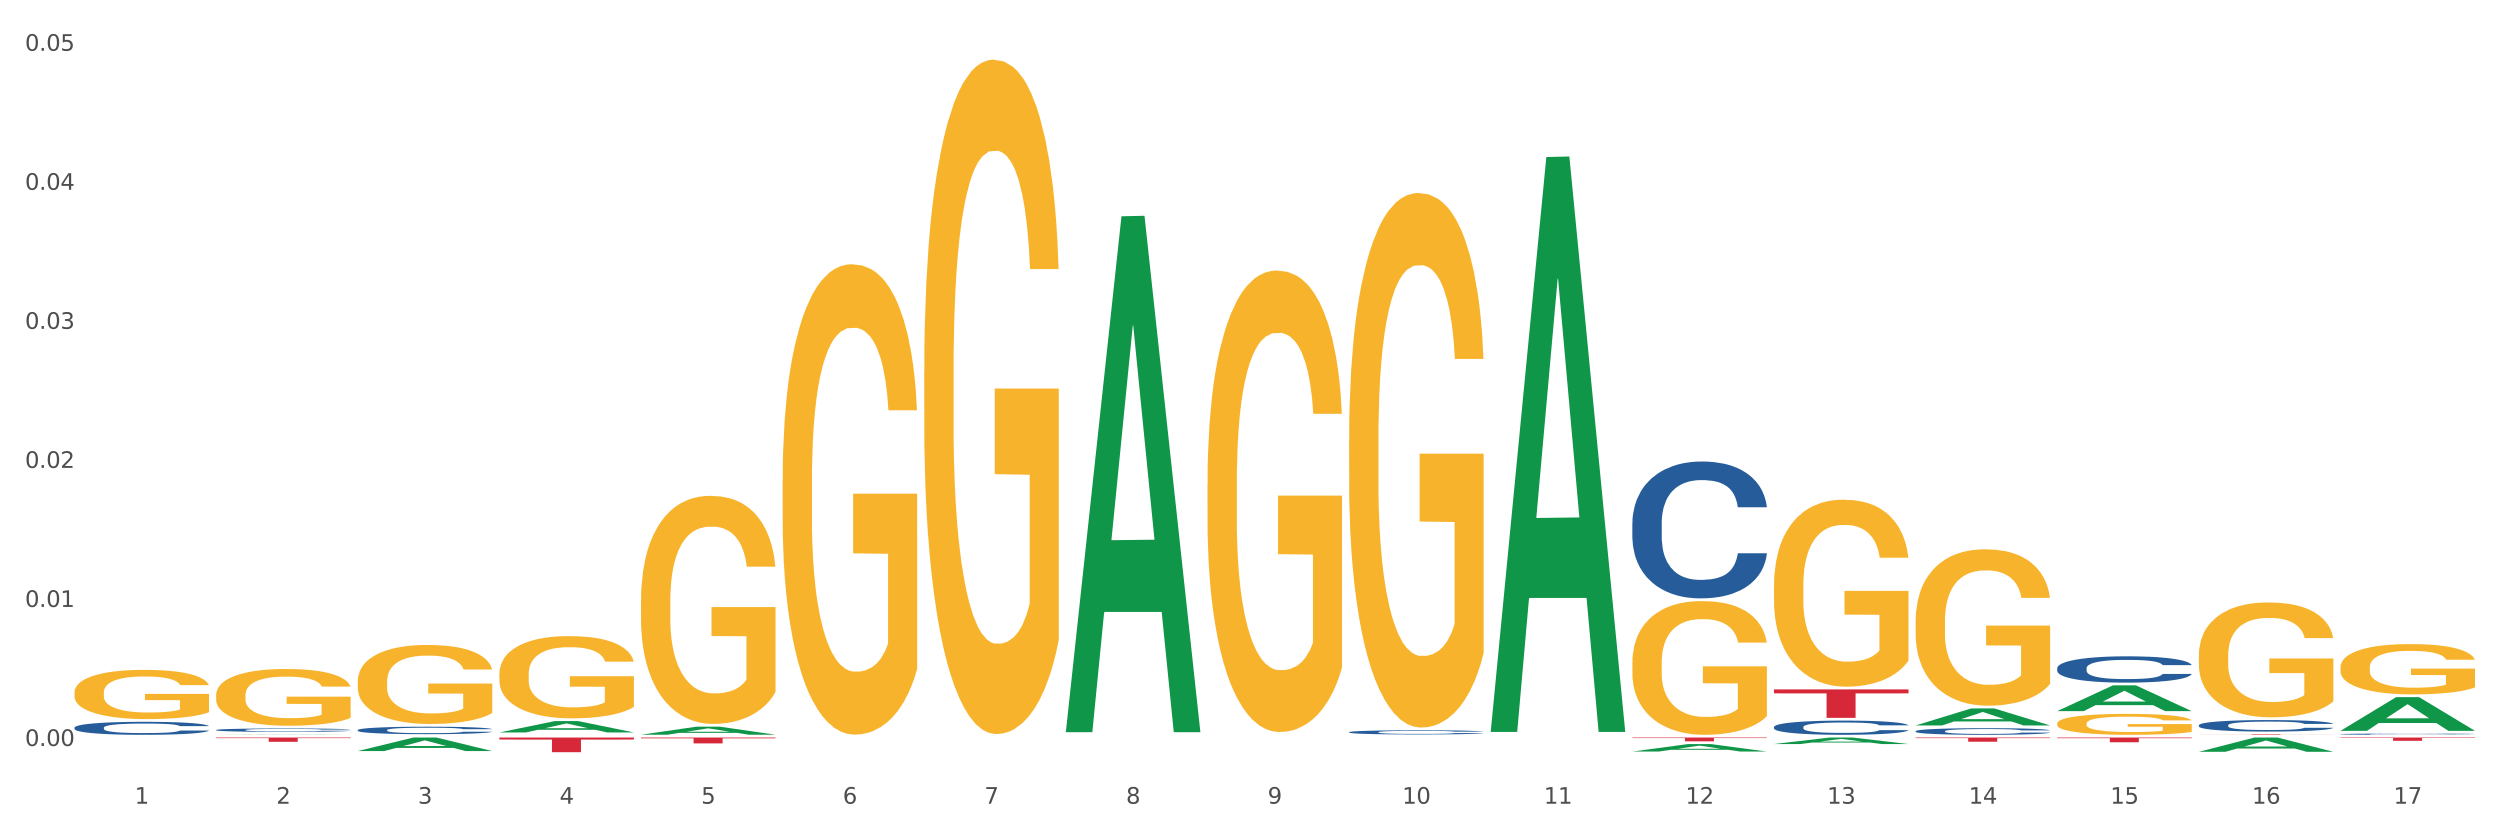 <?xml version="1.0" encoding="utf-8" standalone="no"?>
<!DOCTYPE svg PUBLIC "-//W3C//DTD SVG 1.1//EN"
  "http://www.w3.org/Graphics/SVG/1.1/DTD/svg11.dtd">
<svg xmlns:xlink="http://www.w3.org/1999/xlink" width="1080pt" height="360pt" viewBox="0 0 1080 360" xmlns="http://www.w3.org/2000/svg" version="1.1">
 <rect x="0" y="0" width="1080" height="360" fill="#333333" stroke="none"/>
 <defs>
  <style type="text/css">*{stroke-linejoin: round; stroke-linecap: butt}</style>
 </defs>
 <g id="figure_1">
  <g id="patch_1">
   <path d="M 0 360 
L 1080 360 
L 1080 0 
L 0 0 
z
" style="fill: #ffffff; stroke: #ffffff; stroke-linejoin: miter"/>
  </g>
  <g id="axes_1">
   <g id="matplotlib.axis_1">
    <g id="xtick_1">
     <g id="text_1">
      <!-- 1 -->
      <g style="fill: #4d4d4d" transform="translate(58.182 347.204) scale(0.096 -0.096)">
       <defs>
        <path id="DejaVuSans-31" d="M 794 531 
L 1825 531 
L 1825 4091 
L 703 3866 
L 703 4441 
L 1819 4666 
L 2450 4666 
L 2450 531 
L 3481 531 
L 3481 0 
L 794 0 
L 794 531 
z
" transform="scale(0.016)"/>
       </defs>
       <use xlink:href="#DejaVuSans-31"/>
      </g>
     </g>
    </g>
    <g id="xtick_2">
     <g id="text_2">
      <!-- 2 -->
      <g style="fill: #4d4d4d" transform="translate(119.364 347.204) scale(0.096 -0.096)">
       <defs>
        <path id="DejaVuSans-32" d="M 1228 531 
L 3431 531 
L 3431 0 
L 469 0 
L 469 531 
Q 828 903 1448 1529 
Q 2069 2156 2228 2338 
Q 2531 2678 2651 2914 
Q 2772 3150 2772 3378 
Q 2772 3750 2511 3984 
Q 2250 4219 1831 4219 
Q 1534 4219 1204 4116 
Q 875 4013 500 3803 
L 500 4441 
Q 881 4594 1212 4672 
Q 1544 4750 1819 4750 
Q 2544 4750 2975 4387 
Q 3406 4025 3406 3419 
Q 3406 3131 3298 2873 
Q 3191 2616 2906 2266 
Q 2828 2175 2409 1742 
Q 1991 1309 1228 531 
z
" transform="scale(0.016)"/>
       </defs>
       <use xlink:href="#DejaVuSans-32"/>
      </g>
     </g>
    </g>
    <g id="xtick_3">
     <g id="text_3">
      <!-- 3 -->
      <g style="fill: #4d4d4d" transform="translate(180.545 347.204) scale(0.096 -0.096)">
       <defs>
        <path id="DejaVuSans-33" d="M 2597 2516 
Q 3050 2419 3304 2112 
Q 3559 1806 3559 1356 
Q 3559 666 3084 287 
Q 2609 -91 1734 -91 
Q 1441 -91 1130 -33 
Q 819 25 488 141 
L 488 750 
Q 750 597 1062 519 
Q 1375 441 1716 441 
Q 2309 441 2620 675 
Q 2931 909 2931 1356 
Q 2931 1769 2642 2001 
Q 2353 2234 1838 2234 
L 1294 2234 
L 1294 2753 
L 1863 2753 
Q 2328 2753 2575 2939 
Q 2822 3125 2822 3475 
Q 2822 3834 2567 4026 
Q 2313 4219 1838 4219 
Q 1578 4219 1281 4162 
Q 984 4106 628 3988 
L 628 4550 
Q 988 4650 1302 4700 
Q 1616 4750 1894 4750 
Q 2613 4750 3031 4423 
Q 3450 4097 3450 3541 
Q 3450 3153 3228 2886 
Q 3006 2619 2597 2516 
z
" transform="scale(0.016)"/>
       </defs>
       <use xlink:href="#DejaVuSans-33"/>
      </g>
     </g>
    </g>
    <g id="xtick_4">
     <g id="text_4">
      <!-- 4 -->
      <g style="fill: #4d4d4d" transform="translate(241.726 347.204) scale(0.096 -0.096)">
       <defs>
        <path id="DejaVuSans-34" d="M 2419 4116 
L 825 1625 
L 2419 1625 
L 2419 4116 
z
M 2253 4666 
L 3047 4666 
L 3047 1625 
L 3713 1625 
L 3713 1100 
L 3047 1100 
L 3047 0 
L 2419 0 
L 2419 1100 
L 313 1100 
L 313 1709 
L 2253 4666 
z
" transform="scale(0.016)"/>
       </defs>
       <use xlink:href="#DejaVuSans-34"/>
      </g>
     </g>
    </g>
    <g id="xtick_5">
     <g id="text_5">
      <!-- 5 -->
      <g style="fill: #4d4d4d" transform="translate(302.908 347.204) scale(0.096 -0.096)">
       <defs>
        <path id="DejaVuSans-35" d="M 691 4666 
L 3169 4666 
L 3169 4134 
L 1269 4134 
L 1269 2991 
Q 1406 3038 1543 3061 
Q 1681 3084 1819 3084 
Q 2600 3084 3056 2656 
Q 3513 2228 3513 1497 
Q 3513 744 3044 326 
Q 2575 -91 1722 -91 
Q 1428 -91 1123 -41 
Q 819 9 494 109 
L 494 744 
Q 775 591 1075 516 
Q 1375 441 1709 441 
Q 2250 441 2565 725 
Q 2881 1009 2881 1497 
Q 2881 1984 2565 2268 
Q 2250 2553 1709 2553 
Q 1456 2553 1204 2497 
Q 953 2441 691 2322 
L 691 4666 
z
" transform="scale(0.016)"/>
       </defs>
       <use xlink:href="#DejaVuSans-35"/>
      </g>
     </g>
    </g>
    <g id="xtick_6">
     <g id="text_6">
      <!-- 6 -->
      <g style="fill: #4d4d4d" transform="translate(364.089 347.204) scale(0.096 -0.096)">
       <defs>
        <path id="DejaVuSans-36" d="M 2113 2584 
Q 1688 2584 1439 2293 
Q 1191 2003 1191 1497 
Q 1191 994 1439 701 
Q 1688 409 2113 409 
Q 2538 409 2786 701 
Q 3034 994 3034 1497 
Q 3034 2003 2786 2293 
Q 2538 2584 2113 2584 
z
M 3366 4563 
L 3366 3988 
Q 3128 4100 2886 4159 
Q 2644 4219 2406 4219 
Q 1781 4219 1451 3797 
Q 1122 3375 1075 2522 
Q 1259 2794 1537 2939 
Q 1816 3084 2150 3084 
Q 2853 3084 3261 2657 
Q 3669 2231 3669 1497 
Q 3669 778 3244 343 
Q 2819 -91 2113 -91 
Q 1303 -91 875 529 
Q 447 1150 447 2328 
Q 447 3434 972 4092 
Q 1497 4750 2381 4750 
Q 2619 4750 2861 4703 
Q 3103 4656 3366 4563 
z
" transform="scale(0.016)"/>
       </defs>
       <use xlink:href="#DejaVuSans-36"/>
      </g>
     </g>
    </g>
    <g id="xtick_7">
     <g id="text_7">
      <!-- 7 -->
      <g style="fill: #4d4d4d" transform="translate(425.271 347.204) scale(0.096 -0.096)">
       <defs>
        <path id="DejaVuSans-37" d="M 525 4666 
L 3525 4666 
L 3525 4397 
L 1831 0 
L 1172 0 
L 2766 4134 
L 525 4134 
L 525 4666 
z
" transform="scale(0.016)"/>
       </defs>
       <use xlink:href="#DejaVuSans-37"/>
      </g>
     </g>
    </g>
    <g id="xtick_8">
     <g id="text_8">
      <!-- 8 -->
      <g style="fill: #4d4d4d" transform="translate(486.452 347.204) scale(0.096 -0.096)">
       <defs>
        <path id="DejaVuSans-38" d="M 2034 2216 
Q 1584 2216 1326 1975 
Q 1069 1734 1069 1313 
Q 1069 891 1326 650 
Q 1584 409 2034 409 
Q 2484 409 2743 651 
Q 3003 894 3003 1313 
Q 3003 1734 2745 1975 
Q 2488 2216 2034 2216 
z
M 1403 2484 
Q 997 2584 770 2862 
Q 544 3141 544 3541 
Q 544 4100 942 4425 
Q 1341 4750 2034 4750 
Q 2731 4750 3128 4425 
Q 3525 4100 3525 3541 
Q 3525 3141 3298 2862 
Q 3072 2584 2669 2484 
Q 3125 2378 3379 2068 
Q 3634 1759 3634 1313 
Q 3634 634 3220 271 
Q 2806 -91 2034 -91 
Q 1263 -91 848 271 
Q 434 634 434 1313 
Q 434 1759 690 2068 
Q 947 2378 1403 2484 
z
M 1172 3481 
Q 1172 3119 1398 2916 
Q 1625 2713 2034 2713 
Q 2441 2713 2670 2916 
Q 2900 3119 2900 3481 
Q 2900 3844 2670 4047 
Q 2441 4250 2034 4250 
Q 1625 4250 1398 4047 
Q 1172 3844 1172 3481 
z
" transform="scale(0.016)"/>
       </defs>
       <use xlink:href="#DejaVuSans-38"/>
      </g>
     </g>
    </g>
    <g id="xtick_9">
     <g id="text_9">
      <!-- 9 -->
      <g style="fill: #4d4d4d" transform="translate(547.634 347.204) scale(0.096 -0.096)">
       <defs>
        <path id="DejaVuSans-39" d="M 703 97 
L 703 672 
Q 941 559 1184 500 
Q 1428 441 1663 441 
Q 2288 441 2617 861 
Q 2947 1281 2994 2138 
Q 2813 1869 2534 1725 
Q 2256 1581 1919 1581 
Q 1219 1581 811 2004 
Q 403 2428 403 3163 
Q 403 3881 828 4315 
Q 1253 4750 1959 4750 
Q 2769 4750 3195 4129 
Q 3622 3509 3622 2328 
Q 3622 1225 3098 567 
Q 2575 -91 1691 -91 
Q 1453 -91 1209 -44 
Q 966 3 703 97 
z
M 1959 2075 
Q 2384 2075 2632 2365 
Q 2881 2656 2881 3163 
Q 2881 3666 2632 3958 
Q 2384 4250 1959 4250 
Q 1534 4250 1286 3958 
Q 1038 3666 1038 3163 
Q 1038 2656 1286 2365 
Q 1534 2075 1959 2075 
z
" transform="scale(0.016)"/>
       </defs>
       <use xlink:href="#DejaVuSans-39"/>
      </g>
     </g>
    </g>
    <g id="xtick_10">
     <g id="text_10">
      <!-- 10 -->
      <g style="fill: #4d4d4d" transform="translate(605.761 347.204) scale(0.096 -0.096)">
       <defs>
        <path id="DejaVuSans-30" d="M 2034 4250 
Q 1547 4250 1301 3770 
Q 1056 3291 1056 2328 
Q 1056 1369 1301 889 
Q 1547 409 2034 409 
Q 2525 409 2770 889 
Q 3016 1369 3016 2328 
Q 3016 3291 2770 3770 
Q 2525 4250 2034 4250 
z
M 2034 4750 
Q 2819 4750 3233 4129 
Q 3647 3509 3647 2328 
Q 3647 1150 3233 529 
Q 2819 -91 2034 -91 
Q 1250 -91 836 529 
Q 422 1150 422 2328 
Q 422 3509 836 4129 
Q 1250 4750 2034 4750 
z
" transform="scale(0.016)"/>
       </defs>
       <use xlink:href="#DejaVuSans-31"/>
       <use xlink:href="#DejaVuSans-30" transform="translate(63.623 0)"/>
      </g>
     </g>
    </g>
    <g id="xtick_11">
     <g id="text_11">
      <!-- 11 -->
      <g style="fill: #4d4d4d" transform="translate(666.942 347.204) scale(0.096 -0.096)">
       <use xlink:href="#DejaVuSans-31"/>
       <use xlink:href="#DejaVuSans-31" transform="translate(63.623 0)"/>
      </g>
     </g>
    </g>
    <g id="xtick_12">
     <g id="text_12">
      <!-- 12 -->
      <g style="fill: #4d4d4d" transform="translate(728.124 347.204) scale(0.096 -0.096)">
       <use xlink:href="#DejaVuSans-31"/>
       <use xlink:href="#DejaVuSans-32" transform="translate(63.623 0)"/>
      </g>
     </g>
    </g>
    <g id="xtick_13">
     <g id="text_13">
      <!-- 13 -->
      <g style="fill: #4d4d4d" transform="translate(789.305 347.204) scale(0.096 -0.096)">
       <use xlink:href="#DejaVuSans-31"/>
       <use xlink:href="#DejaVuSans-33" transform="translate(63.623 0)"/>
      </g>
     </g>
    </g>
    <g id="xtick_14">
     <g id="text_14">
      <!-- 14 -->
      <g style="fill: #4d4d4d" transform="translate(850.487 347.204) scale(0.096 -0.096)">
       <use xlink:href="#DejaVuSans-31"/>
       <use xlink:href="#DejaVuSans-34" transform="translate(63.623 0)"/>
      </g>
     </g>
    </g>
    <g id="xtick_15">
     <g id="text_15">
      <!-- 15 -->
      <g style="fill: #4d4d4d" transform="translate(911.668 347.204) scale(0.096 -0.096)">
       <use xlink:href="#DejaVuSans-31"/>
       <use xlink:href="#DejaVuSans-35" transform="translate(63.623 0)"/>
      </g>
     </g>
    </g>
    <g id="xtick_16">
     <g id="text_16">
      <!-- 16 -->
      <g style="fill: #4d4d4d" transform="translate(972.849 347.204) scale(0.096 -0.096)">
       <use xlink:href="#DejaVuSans-31"/>
       <use xlink:href="#DejaVuSans-36" transform="translate(63.623 0)"/>
      </g>
     </g>
    </g>
    <g id="xtick_17">
     <g id="text_17">
      <!-- 17 -->
      <g style="fill: #4d4d4d" transform="translate(1034.031 347.204) scale(0.096 -0.096)">
       <use xlink:href="#DejaVuSans-31"/>
       <use xlink:href="#DejaVuSans-37" transform="translate(63.623 0)"/>
      </g>
     </g>
    </g>
    <g id="xtick_18"/>
    <g id="xtick_19"/>
    <g id="xtick_20"/>
    <g id="xtick_21"/>
    <g id="xtick_22"/>
    <g id="xtick_23"/>
    <g id="xtick_24"/>
    <g id="xtick_25"/>
    <g id="xtick_26"/>
    <g id="xtick_27"/>
    <g id="xtick_28"/>
    <g id="xtick_29"/>
    <g id="xtick_30"/>
    <g id="xtick_31"/>
    <g id="xtick_32"/>
    <g id="xtick_33"/>
   </g>
   <g id="matplotlib.axis_2">
    <g id="ytick_1">
     <g id="text_18">
      <!-- 0.00 -->
      <g style="fill: #4d4d4d" transform="translate(10.8 322.258) scale(0.096 -0.096)">
       <defs>
        <path id="DejaVuSans-2e" d="M 684 794 
L 1344 794 
L 1344 0 
L 684 0 
L 684 794 
z
" transform="scale(0.016)"/>
       </defs>
       <use xlink:href="#DejaVuSans-30"/>
       <use xlink:href="#DejaVuSans-2e" transform="translate(63.623 0)"/>
       <use xlink:href="#DejaVuSans-30" transform="translate(95.41 0)"/>
       <use xlink:href="#DejaVuSans-30" transform="translate(159.033 0)"/>
      </g>
     </g>
    </g>
    <g id="ytick_2">
     <g id="text_19">
      <!-- 0.01 -->
      <g style="fill: #4d4d4d" transform="translate(10.8 262.192) scale(0.096 -0.096)">
       <use xlink:href="#DejaVuSans-30"/>
       <use xlink:href="#DejaVuSans-2e" transform="translate(63.623 0)"/>
       <use xlink:href="#DejaVuSans-30" transform="translate(95.41 0)"/>
       <use xlink:href="#DejaVuSans-31" transform="translate(159.033 0)"/>
      </g>
     </g>
    </g>
    <g id="ytick_3">
     <g id="text_20">
      <!-- 0.02 -->
      <g style="fill: #4d4d4d" transform="translate(10.8 202.127) scale(0.096 -0.096)">
       <use xlink:href="#DejaVuSans-30"/>
       <use xlink:href="#DejaVuSans-2e" transform="translate(63.623 0)"/>
       <use xlink:href="#DejaVuSans-30" transform="translate(95.41 0)"/>
       <use xlink:href="#DejaVuSans-32" transform="translate(159.033 0)"/>
      </g>
     </g>
    </g>
    <g id="ytick_4">
     <g id="text_21">
      <!-- 0.03 -->
      <g style="fill: #4d4d4d" transform="translate(10.8 142.062) scale(0.096 -0.096)">
       <use xlink:href="#DejaVuSans-30"/>
       <use xlink:href="#DejaVuSans-2e" transform="translate(63.623 0)"/>
       <use xlink:href="#DejaVuSans-30" transform="translate(95.41 0)"/>
       <use xlink:href="#DejaVuSans-33" transform="translate(159.033 0)"/>
      </g>
     </g>
    </g>
    <g id="ytick_5">
     <g id="text_22">
      <!-- 0.04 -->
      <g style="fill: #4d4d4d" transform="translate(10.8 81.996) scale(0.096 -0.096)">
       <use xlink:href="#DejaVuSans-30"/>
       <use xlink:href="#DejaVuSans-2e" transform="translate(63.623 0)"/>
       <use xlink:href="#DejaVuSans-30" transform="translate(95.41 0)"/>
       <use xlink:href="#DejaVuSans-34" transform="translate(159.033 0)"/>
      </g>
     </g>
    </g>
    <g id="ytick_6">
     <g id="text_23">
      <!-- 0.05 -->
      <g style="fill: #4d4d4d" transform="translate(10.8 21.931) scale(0.096 -0.096)">
       <use xlink:href="#DejaVuSans-30"/>
       <use xlink:href="#DejaVuSans-2e" transform="translate(63.623 0)"/>
       <use xlink:href="#DejaVuSans-30" transform="translate(95.41 0)"/>
       <use xlink:href="#DejaVuSans-35" transform="translate(159.033 0)"/>
      </g>
     </g>
    </g>
    <g id="ytick_7"/>
    <g id="ytick_8"/>
    <g id="ytick_9"/>
    <g id="ytick_10"/>
    <g id="ytick_11"/>
   </g>
   <g id="PolyCollection_1">
    <path d="M 93.356 317.439 
L 93.416 317.439 
L 117.384 317.333 
L 127.331 317.333 
L 151.479 317.439 
L 139.974 317.439 
L 134.761 317.414 
L 110.014 317.414 
L 109.834 317.415 
L 104.801 317.439 
L 93.356 317.439 
L 93.356 317.439 
L 113.13 317.399 
L 131.645 317.399 
L 122.478 317.355 
L 122.358 317.355 
L 122.238 317.355 
L 113.07 317.399 
L 113.13 317.399 
L 93.356 317.439 
z
" clip-path="url(#p9f2886a2f4)" style="fill: #109648"/>
    <path d="M 154.538 324.454 
L 154.598 324.449 
L 178.566 318.616 
L 188.512 318.61 
L 212.66 324.465 
L 201.156 324.465 
L 195.943 323.102 
L 171.196 323.102 
L 171.016 323.124 
L 165.983 324.465 
L 154.538 324.465 
L 154.538 324.454 
L 174.311 322.288 
L 192.827 322.283 
L 183.659 319.858 
L 183.539 319.847 
L 183.419 319.864 
L 174.251 322.283 
L 174.311 322.288 
L 154.538 324.454 
z
" clip-path="url(#p9f2886a2f4)" style="fill: #109648"/>
    <path d="M 215.719 316.414 
L 215.779 316.409 
L 239.747 311.5 
L 249.694 311.496 
L 273.842 316.423 
L 262.337 316.423 
L 257.124 315.276 
L 232.377 315.276 
L 232.197 315.294 
L 227.164 316.423 
L 215.719 316.423 
L 215.719 316.414 
L 235.493 314.591 
L 254.008 314.586 
L 244.84 312.546 
L 244.72 312.537 
L 244.601 312.55 
L 235.433 314.586 
L 235.493 314.591 
L 215.719 316.414 
z
" clip-path="url(#p9f2886a2f4)" style="fill: #109648"/>
    <path d="M 276.901 317.397 
L 276.961 317.394 
L 300.929 313.913 
L 310.875 313.91 
L 335.023 317.404 
L 323.518 317.404 
L 318.305 316.59 
L 293.558 316.59 
L 293.379 316.603 
L 288.345 317.404 
L 276.901 317.404 
L 276.901 317.397 
L 296.674 316.105 
L 315.19 316.101 
L 306.022 314.655 
L 305.902 314.648 
L 305.782 314.658 
L 296.614 316.101 
L 296.674 316.105 
L 276.901 317.397 
z
" clip-path="url(#p9f2886a2f4)" style="fill: #109648"/>
    <path d="M 705.171 324.665 
L 705.23 324.662 
L 729.198 321.441 
L 739.145 321.438 
L 763.293 324.671 
L 751.788 324.671 
L 746.575 323.918 
L 721.828 323.918 
L 721.649 323.93 
L 716.615 324.671 
L 705.171 324.671 
L 705.171 324.665 
L 724.944 323.469 
L 743.459 323.466 
L 734.292 322.127 
L 734.172 322.121 
L 734.052 322.13 
L 724.884 323.466 
L 724.944 323.469 
L 705.171 324.665 
z
" clip-path="url(#p9f2886a2f4)" style="fill: #109648"/>
    <path d="M 888.715 307.197 
L 888.775 307.187 
L 912.743 296.079 
L 922.689 296.068 
L 946.837 307.218 
L 935.333 307.218 
L 930.12 304.622 
L 905.373 304.622 
L 905.193 304.664 
L 900.16 307.218 
L 888.715 307.218 
L 888.715 307.197 
L 908.488 303.072 
L 927.004 303.062 
L 917.836 298.445 
L 917.716 298.424 
L 917.596 298.455 
L 908.428 303.062 
L 908.488 303.072 
L 888.715 307.197 
z
" clip-path="url(#p9f2886a2f4)" style="fill: #109648"/>
    <path d="M 827.533 313.385 
L 827.593 313.378 
L 851.561 306.045 
L 861.508 306.038 
L 885.656 313.399 
L 874.151 313.399 
L 868.938 311.685 
L 844.191 311.685 
L 844.011 311.712 
L 838.978 313.399 
L 827.533 313.399 
L 827.533 313.385 
L 847.307 310.662 
L 865.822 310.655 
L 856.654 307.607 
L 856.535 307.593 
L 856.415 307.614 
L 847.247 310.655 
L 847.307 310.662 
L 827.533 313.385 
z
" clip-path="url(#p9f2886a2f4)" style="fill: #109648"/>
    <path d="M 766.352 321.419 
L 766.412 321.417 
L 790.38 318.613 
L 800.327 318.61 
L 824.474 321.425 
L 812.97 321.425 
L 807.757 320.769 
L 783.01 320.769 
L 782.83 320.78 
L 777.797 321.425 
L 766.352 321.425 
L 766.352 321.419 
L 786.126 320.378 
L 804.641 320.376 
L 795.473 319.21 
L 795.353 319.205 
L 795.233 319.213 
L 786.066 320.376 
L 786.126 320.378 
L 766.352 321.419 
z
" clip-path="url(#p9f2886a2f4)" style="fill: #109648"/>
    <path d="M 827.533 268.522 
L 827.602 268.461 
L 827.602 266.239 
L 827.739 264.326 
L 828.425 259.698 
L 829.455 255.873 
L 830.21 253.836 
L 830.964 252.17 
L 831.857 250.504 
L 832.954 248.776 
L 834.945 246.247 
L 836.18 244.951 
L 837.689 243.593 
L 840.434 241.619 
L 842.424 240.508 
L 844.483 239.582 
L 847.845 238.472 
L 850.041 237.978 
L 852.374 237.608 
L 855.188 237.361 
L 857.315 237.299 
L 861.981 237.484 
L 865.961 238.04 
L 867.883 238.472 
L 870.353 239.212 
L 871.657 239.706 
L 873.784 240.693 
L 875.98 241.989 
L 877.49 243.1 
L 879.754 245.198 
L 881.47 247.296 
L 883.048 249.887 
L 883.872 251.677 
L 884.489 253.343 
L 885.038 255.256 
L 885.587 258.279 
L 873.235 258.279 
L 872.755 256.119 
L 872 254.083 
L 870.902 252.109 
L 869.941 250.874 
L 868.295 249.332 
L 866.785 248.345 
L 865.207 247.604 
L 863.285 246.987 
L 861.775 246.678 
L 859.648 246.432 
L 855.462 246.493 
L 852.649 246.987 
L 850.727 247.604 
L 849.492 248.159 
L 848.394 248.776 
L 847.159 249.64 
L 845.718 250.936 
L 844.689 252.109 
L 843.659 253.59 
L 842.836 255.07 
L 842.081 256.798 
L 841.464 258.649 
L 840.983 260.562 
L 840.571 262.907 
L 840.228 266.795 
L 840.228 275.248 
L 840.366 277.161 
L 840.709 279.691 
L 841.12 281.604 
L 841.807 283.887 
L 842.424 285.43 
L 843.591 287.651 
L 844.895 289.502 
L 845.924 290.675 
L 846.953 291.662 
L 848.737 293.02 
L 850.727 294.13 
L 852.443 294.809 
L 854.776 295.426 
L 856.354 295.673 
L 857.727 295.796 
L 861.089 295.796 
L 863.491 295.611 
L 866.167 295.179 
L 868.226 294.624 
L 869.941 293.945 
L 871.863 292.834 
L 873.098 291.785 
L 873.098 278.889 
L 858.001 278.827 
L 858.001 270.25 
L 885.656 270.25 
L 885.656 295.426 
L 884.489 296.722 
L 883.185 297.894 
L 881.813 298.943 
L 879.754 300.239 
L 877.284 301.473 
L 875.088 302.337 
L 872.755 303.078 
L 870.01 303.756 
L 866.442 304.373 
L 864.246 304.62 
L 861.501 304.805 
L 858.276 304.867 
L 855.462 304.744 
L 852.717 304.435 
L 849.835 303.88 
L 847.022 303.078 
L 844.895 302.275 
L 842.767 301.288 
L 840.503 299.992 
L 838.719 298.758 
L 837.346 297.648 
L 835.837 296.228 
L 834.19 294.377 
L 832.954 292.711 
L 831.857 290.983 
L 830.69 288.762 
L 829.867 286.849 
L 829.043 284.442 
L 828.563 282.653 
L 828.014 279.876 
L 827.602 275.989 
L 827.533 268.522 
z
" clip-path="url(#p9f2886a2f4)" style="fill: #f7b32b"/>
    <path d="M 888.715 312.571 
L 888.783 312.563 
L 888.783 312.266 
L 888.921 312.009 
L 889.607 311.39 
L 890.636 310.877 
L 891.391 310.604 
L 892.146 310.381 
L 893.038 310.158 
L 894.136 309.927 
L 896.126 309.588 
L 897.361 309.414 
L 898.871 309.233 
L 901.616 308.968 
L 903.606 308.819 
L 905.664 308.695 
L 909.027 308.547 
L 911.223 308.481 
L 913.556 308.431 
L 916.369 308.398 
L 918.497 308.39 
L 923.163 308.414 
L 927.143 308.489 
L 929.064 308.547 
L 931.535 308.646 
L 932.838 308.712 
L 934.966 308.844 
L 937.162 309.018 
L 938.671 309.167 
L 940.936 309.448 
L 942.651 309.728 
L 944.23 310.076 
L 945.053 310.315 
L 945.671 310.538 
L 946.22 310.795 
L 946.769 311.199 
L 934.417 311.199 
L 933.936 310.91 
L 933.182 310.638 
L 932.084 310.373 
L 931.123 310.208 
L 929.476 310.001 
L 927.966 309.869 
L 926.388 309.77 
L 924.467 309.687 
L 922.957 309.646 
L 920.83 309.613 
L 916.644 309.621 
L 913.83 309.687 
L 911.909 309.77 
L 910.674 309.844 
L 909.576 309.927 
L 908.341 310.043 
L 906.899 310.216 
L 905.87 310.373 
L 904.841 310.571 
L 904.017 310.77 
L 903.263 311.001 
L 902.645 311.249 
L 902.165 311.505 
L 901.753 311.819 
L 901.41 312.34 
L 901.41 313.472 
L 901.547 313.728 
L 901.89 314.067 
L 902.302 314.323 
L 902.988 314.629 
L 903.606 314.836 
L 904.772 315.133 
L 906.076 315.381 
L 907.105 315.538 
L 908.135 315.67 
L 909.919 315.852 
L 911.909 316.001 
L 913.624 316.092 
L 915.958 316.174 
L 917.536 316.208 
L 918.908 316.224 
L 922.271 316.224 
L 924.672 316.199 
L 927.349 316.141 
L 929.407 316.067 
L 931.123 315.976 
L 933.044 315.827 
L 934.279 315.687 
L 934.279 313.96 
L 919.183 313.951 
L 919.183 312.803 
L 946.837 312.803 
L 946.837 316.174 
L 945.671 316.348 
L 944.367 316.505 
L 942.994 316.646 
L 940.936 316.819 
L 938.465 316.984 
L 936.269 317.1 
L 933.936 317.199 
L 931.191 317.29 
L 927.623 317.373 
L 925.427 317.406 
L 922.682 317.431 
L 919.457 317.439 
L 916.644 317.422 
L 913.899 317.381 
L 911.017 317.307 
L 908.203 317.199 
L 906.076 317.092 
L 903.949 316.96 
L 901.684 316.786 
L 899.9 316.621 
L 898.528 316.472 
L 897.018 316.282 
L 895.371 316.034 
L 894.136 315.811 
L 893.038 315.579 
L 891.871 315.282 
L 891.048 315.026 
L 890.224 314.703 
L 889.744 314.464 
L 889.195 314.092 
L 888.783 313.571 
L 888.715 312.571 
z
" clip-path="url(#p9f2886a2f4)" style="fill: #f7b32b"/>
    <path d="M 766.352 253.196 
L 766.421 253.122 
L 766.421 250.466 
L 766.558 248.179 
L 767.244 242.645 
L 768.273 238.071 
L 769.028 235.636 
L 769.783 233.644 
L 770.675 231.652 
L 771.773 229.586 
L 773.763 226.561 
L 774.998 225.012 
L 776.508 223.388 
L 779.253 221.027 
L 781.243 219.699 
L 783.301 218.593 
L 786.664 217.265 
L 788.86 216.674 
L 791.193 216.232 
L 794.006 215.937 
L 796.134 215.863 
L 800.8 216.084 
L 804.78 216.748 
L 806.701 217.265 
L 809.172 218.15 
L 810.476 218.74 
L 812.603 219.921 
L 814.799 221.47 
L 816.308 222.798 
L 818.573 225.307 
L 820.288 227.815 
L 821.867 230.914 
L 822.69 233.054 
L 823.308 235.046 
L 823.857 237.333 
L 824.406 240.948 
L 812.054 240.948 
L 811.574 238.366 
L 810.819 235.931 
L 809.721 233.57 
L 808.76 232.095 
L 807.113 230.25 
L 805.603 229.07 
L 804.025 228.184 
L 802.104 227.446 
L 800.594 227.077 
L 798.467 226.782 
L 794.281 226.856 
L 791.467 227.446 
L 789.546 228.184 
L 788.311 228.848 
L 787.213 229.586 
L 785.978 230.619 
L 784.537 232.168 
L 783.507 233.57 
L 782.478 235.341 
L 781.655 237.112 
L 780.9 239.177 
L 780.282 241.391 
L 779.802 243.678 
L 779.39 246.482 
L 779.047 251.13 
L 779.047 261.238 
L 779.184 263.525 
L 779.527 266.55 
L 779.939 268.837 
L 780.625 271.567 
L 781.243 273.412 
L 782.409 276.068 
L 783.713 278.281 
L 784.743 279.683 
L 785.772 280.863 
L 787.556 282.487 
L 789.546 283.815 
L 791.262 284.626 
L 793.595 285.364 
L 795.173 285.659 
L 796.545 285.807 
L 799.908 285.807 
L 802.31 285.585 
L 804.986 285.069 
L 807.044 284.405 
L 808.76 283.593 
L 810.681 282.265 
L 811.917 281.011 
L 811.917 265.591 
L 796.82 265.517 
L 796.82 255.262 
L 824.474 255.262 
L 824.474 285.364 
L 823.308 286.913 
L 822.004 288.315 
L 820.632 289.57 
L 818.573 291.119 
L 816.103 292.595 
L 813.907 293.628 
L 811.574 294.513 
L 808.829 295.324 
L 805.26 296.062 
L 803.064 296.357 
L 800.32 296.579 
L 797.094 296.653 
L 794.281 296.505 
L 791.536 296.136 
L 788.654 295.472 
L 785.84 294.513 
L 783.713 293.554 
L 781.586 292.373 
L 779.321 290.824 
L 777.537 289.348 
L 776.165 288.02 
L 774.655 286.323 
L 773.008 284.11 
L 771.773 282.118 
L 770.675 280.052 
L 769.509 277.396 
L 768.685 275.109 
L 767.862 272.231 
L 767.381 270.092 
L 766.832 266.771 
L 766.421 262.123 
L 766.352 253.196 
z
" clip-path="url(#p9f2886a2f4)" style="fill: #f7b32b"/>
    <path d="M 705.171 286.366 
L 705.239 286.313 
L 705.239 284.414 
L 705.376 282.778 
L 706.063 278.822 
L 707.092 275.551 
L 707.847 273.81 
L 708.602 272.385 
L 709.494 270.961 
L 710.592 269.484 
L 712.582 267.321 
L 713.817 266.213 
L 715.327 265.052 
L 718.071 263.364 
L 720.061 262.415 
L 722.12 261.623 
L 725.483 260.674 
L 727.678 260.252 
L 730.012 259.935 
L 732.825 259.724 
L 734.952 259.671 
L 739.619 259.829 
L 743.599 260.304 
L 745.52 260.674 
L 747.99 261.307 
L 749.294 261.729 
L 751.421 262.573 
L 753.617 263.681 
L 755.127 264.63 
L 757.391 266.424 
L 759.107 268.218 
L 760.685 270.433 
L 761.509 271.963 
L 762.126 273.388 
L 762.675 275.023 
L 763.224 277.608 
L 750.872 277.608 
L 750.392 275.762 
L 749.637 274.021 
L 748.539 272.333 
L 747.579 271.278 
L 745.932 269.959 
L 744.422 269.115 
L 742.844 268.481 
L 740.922 267.954 
L 739.413 267.69 
L 737.285 267.479 
L 733.099 267.532 
L 730.286 267.954 
L 728.365 268.481 
L 727.129 268.956 
L 726.031 269.484 
L 724.796 270.222 
L 723.355 271.33 
L 722.326 272.333 
L 721.297 273.599 
L 720.473 274.865 
L 719.718 276.342 
L 719.101 277.925 
L 718.62 279.56 
L 718.209 281.565 
L 717.866 284.889 
L 717.866 292.116 
L 718.003 293.751 
L 718.346 295.914 
L 718.758 297.55 
L 719.444 299.502 
L 720.061 300.821 
L 721.228 302.72 
L 722.532 304.303 
L 723.561 305.305 
L 724.59 306.149 
L 726.375 307.31 
L 728.365 308.259 
L 730.08 308.84 
L 732.413 309.367 
L 733.992 309.578 
L 735.364 309.684 
L 738.726 309.684 
L 741.128 309.525 
L 743.804 309.156 
L 745.863 308.681 
L 747.579 308.101 
L 749.5 307.151 
L 750.735 306.255 
L 750.735 295.229 
L 735.638 295.176 
L 735.638 287.843 
L 763.293 287.843 
L 763.293 309.367 
L 762.126 310.475 
L 760.823 311.477 
L 759.45 312.374 
L 757.391 313.482 
L 754.921 314.537 
L 752.725 315.276 
L 750.392 315.909 
L 747.647 316.489 
L 744.079 317.017 
L 741.883 317.228 
L 739.138 317.386 
L 735.913 317.439 
L 733.099 317.333 
L 730.355 317.07 
L 727.473 316.595 
L 724.659 315.909 
L 722.532 315.223 
L 720.405 314.379 
L 718.14 313.271 
L 716.356 312.216 
L 714.983 311.266 
L 713.474 310.053 
L 711.827 308.47 
L 710.592 307.046 
L 709.494 305.569 
L 708.327 303.67 
L 707.504 302.034 
L 706.68 299.977 
L 706.2 298.447 
L 705.651 296.073 
L 705.239 292.749 
L 705.171 286.366 
z
" clip-path="url(#p9f2886a2f4)" style="fill: #f7b32b"/>
    <path d="M 582.808 190.081 
L 582.876 189.87 
L 582.876 182.278 
L 583.014 175.739 
L 583.7 159.921 
L 584.729 146.844 
L 585.484 139.884 
L 586.239 134.189 
L 587.131 128.495 
L 588.229 122.589 
L 590.219 113.942 
L 591.454 109.513 
L 592.964 104.873 
L 595.709 98.123 
L 597.699 94.327 
L 599.757 91.163 
L 603.12 87.367 
L 605.316 85.68 
L 607.649 84.414 
L 610.462 83.57 
L 612.589 83.36 
L 617.256 83.992 
L 621.236 85.891 
L 623.157 87.367 
L 625.628 89.898 
L 626.931 91.585 
L 629.059 94.96 
L 631.254 99.389 
L 632.764 103.185 
L 635.029 110.356 
L 636.744 117.527 
L 638.322 126.386 
L 639.146 132.502 
L 639.764 138.197 
L 640.312 144.735 
L 640.861 155.07 
L 628.51 155.07 
L 628.029 147.688 
L 627.274 140.728 
L 626.176 133.979 
L 625.216 129.76 
L 623.569 124.488 
L 622.059 121.113 
L 620.481 118.582 
L 618.56 116.473 
L 617.05 115.418 
L 614.923 114.575 
L 610.737 114.786 
L 607.923 116.473 
L 606.002 118.582 
L 604.767 120.48 
L 603.669 122.589 
L 602.433 125.542 
L 600.992 129.971 
L 599.963 133.979 
L 598.934 139.04 
L 598.11 144.102 
L 597.355 150.008 
L 596.738 156.335 
L 596.258 162.874 
L 595.846 170.888 
L 595.503 184.176 
L 595.503 213.071 
L 595.64 219.609 
L 595.983 228.256 
L 596.395 234.795 
L 597.081 242.598 
L 597.699 247.871 
L 598.865 255.464 
L 600.169 261.792 
L 601.198 265.799 
L 602.228 269.173 
L 604.012 273.814 
L 606.002 277.61 
L 607.717 279.93 
L 610.05 282.039 
L 611.629 282.883 
L 613.001 283.305 
L 616.364 283.305 
L 618.765 282.672 
L 621.442 281.195 
L 623.5 279.297 
L 625.216 276.977 
L 627.137 273.181 
L 628.372 269.595 
L 628.372 225.515 
L 613.276 225.304 
L 613.276 195.987 
L 640.93 195.987 
L 640.93 282.039 
L 639.764 286.468 
L 638.46 290.476 
L 637.087 294.061 
L 635.029 298.49 
L 632.558 302.709 
L 630.362 305.661 
L 628.029 308.192 
L 625.284 310.512 
L 621.716 312.621 
L 619.52 313.465 
L 616.775 314.098 
L 613.55 314.309 
L 610.737 313.887 
L 607.992 312.832 
L 605.11 310.934 
L 602.296 308.192 
L 600.169 305.45 
L 598.042 302.076 
L 595.777 297.647 
L 593.993 293.428 
L 592.621 289.632 
L 591.111 284.781 
L 589.464 278.454 
L 588.229 272.759 
L 587.131 266.853 
L 585.964 259.261 
L 585.141 252.722 
L 584.317 244.497 
L 583.837 238.38 
L 583.288 228.889 
L 582.876 215.602 
L 582.808 190.081 
z
" clip-path="url(#p9f2886a2f4)" style="fill: #f7b32b"/>
    <path d="M 521.626 208.991 
L 521.695 208.809 
L 521.695 202.254 
L 521.832 196.609 
L 522.518 182.953 
L 523.548 171.664 
L 524.303 165.656 
L 525.057 160.739 
L 525.949 155.823 
L 527.047 150.725 
L 529.037 143.26 
L 530.273 139.436 
L 531.782 135.43 
L 534.527 129.604 
L 536.517 126.326 
L 538.576 123.595 
L 541.938 120.318 
L 544.134 118.861 
L 546.467 117.768 
L 549.281 117.04 
L 551.408 116.858 
L 556.074 117.404 
L 560.054 119.043 
L 561.976 120.318 
L 564.446 122.503 
L 565.75 123.959 
L 567.877 126.872 
L 570.073 130.696 
L 571.583 133.974 
L 573.847 140.164 
L 575.563 146.355 
L 577.141 154.002 
L 577.965 159.283 
L 578.582 164.199 
L 579.131 169.843 
L 579.68 178.765 
L 567.328 178.765 
L 566.848 172.392 
L 566.093 166.384 
L 564.995 160.557 
L 564.034 156.916 
L 562.387 152.364 
L 560.878 149.45 
L 559.299 147.265 
L 557.378 145.445 
L 555.868 144.534 
L 553.741 143.806 
L 549.555 143.988 
L 546.742 145.445 
L 544.82 147.265 
L 543.585 148.904 
L 542.487 150.725 
L 541.252 153.274 
L 539.811 157.098 
L 538.782 160.557 
L 537.752 164.927 
L 536.929 169.297 
L 536.174 174.395 
L 535.556 179.858 
L 535.076 185.502 
L 534.664 192.421 
L 534.321 203.892 
L 534.321 228.837 
L 534.459 234.482 
L 534.802 241.947 
L 535.213 247.592 
L 535.9 254.329 
L 536.517 258.881 
L 537.684 265.435 
L 538.988 270.898 
L 540.017 274.357 
L 541.046 277.271 
L 542.83 281.276 
L 544.82 284.554 
L 546.536 286.557 
L 548.869 288.378 
L 550.447 289.106 
L 551.82 289.47 
L 555.182 289.47 
L 557.584 288.924 
L 560.26 287.649 
L 562.319 286.011 
L 564.034 284.008 
L 565.956 280.73 
L 567.191 277.635 
L 567.191 239.58 
L 552.094 239.398 
L 552.094 214.089 
L 579.749 214.089 
L 579.749 288.378 
L 578.582 292.201 
L 577.278 295.661 
L 575.906 298.756 
L 573.847 302.58 
L 571.377 306.221 
L 569.181 308.771 
L 566.848 310.956 
L 564.103 312.958 
L 560.535 314.779 
L 558.339 315.508 
L 555.594 316.054 
L 552.369 316.236 
L 549.555 315.872 
L 546.81 314.961 
L 543.928 313.323 
L 541.115 310.956 
L 538.988 308.588 
L 536.86 305.675 
L 534.596 301.852 
L 532.812 298.21 
L 531.439 294.932 
L 529.93 290.745 
L 528.283 285.282 
L 527.047 280.366 
L 525.949 275.268 
L 524.783 268.713 
L 523.959 263.068 
L 523.136 255.967 
L 522.656 250.687 
L 522.107 242.493 
L 521.695 231.022 
L 521.626 208.991 
z
" clip-path="url(#p9f2886a2f4)" style="fill: #f7b32b"/>
    <path d="M 399.263 160.396 
L 399.332 160.13 
L 399.332 150.551 
L 399.469 142.303 
L 400.156 122.347 
L 401.185 105.85 
L 401.94 97.069 
L 402.695 89.885 
L 403.587 82.701 
L 404.685 75.25 
L 406.675 64.341 
L 407.91 58.753 
L 409.419 52.9 
L 412.164 44.385 
L 414.154 39.596 
L 416.213 35.604 
L 419.575 30.815 
L 421.771 28.686 
L 424.104 27.09 
L 426.918 26.026 
L 429.045 25.759 
L 433.711 26.558 
L 437.691 28.952 
L 439.613 30.815 
L 442.083 34.008 
L 443.387 36.137 
L 445.514 40.394 
L 447.71 45.982 
L 449.22 50.771 
L 451.484 59.818 
L 453.2 68.864 
L 454.778 80.04 
L 455.602 87.756 
L 456.219 94.94 
L 456.768 103.189 
L 457.317 116.227 
L 444.965 116.227 
L 444.485 106.914 
L 443.73 98.133 
L 442.632 89.619 
L 441.672 84.297 
L 440.025 77.645 
L 438.515 73.388 
L 436.937 70.195 
L 435.015 67.534 
L 433.506 66.204 
L 431.378 65.139 
L 427.192 65.405 
L 424.379 67.534 
L 422.458 70.195 
L 421.222 72.59 
L 420.124 75.25 
L 418.889 78.975 
L 417.448 84.563 
L 416.419 89.619 
L 415.39 96.005 
L 414.566 102.391 
L 413.811 109.841 
L 413.194 117.823 
L 412.713 126.072 
L 412.302 136.183 
L 411.958 152.946 
L 411.958 189.399 
L 412.096 197.647 
L 412.439 208.556 
L 412.851 216.805 
L 413.537 226.65 
L 414.154 233.302 
L 415.321 242.881 
L 416.625 250.863 
L 417.654 255.919 
L 418.683 260.176 
L 420.468 266.03 
L 422.458 270.819 
L 424.173 273.746 
L 426.506 276.407 
L 428.084 277.471 
L 429.457 278.003 
L 432.819 278.003 
L 435.221 277.205 
L 437.897 275.342 
L 439.956 272.948 
L 441.672 270.021 
L 443.593 265.231 
L 444.828 260.708 
L 444.828 205.097 
L 429.731 204.831 
L 429.731 167.846 
L 457.386 167.846 
L 457.386 276.407 
L 456.219 281.994 
L 454.915 287.05 
L 453.543 291.573 
L 451.484 297.161 
L 449.014 302.483 
L 446.818 306.208 
L 444.485 309.401 
L 441.74 312.328 
L 438.172 314.988 
L 435.976 316.053 
L 433.231 316.851 
L 430.006 317.117 
L 427.192 316.585 
L 424.448 315.254 
L 421.565 312.86 
L 418.752 309.401 
L 416.625 305.942 
L 414.497 301.684 
L 412.233 296.097 
L 410.449 290.775 
L 409.076 285.986 
L 407.567 279.866 
L 405.92 271.883 
L 404.685 264.699 
L 403.587 257.249 
L 402.42 247.67 
L 401.597 239.422 
L 400.773 229.045 
L 400.293 221.328 
L 399.744 209.355 
L 399.332 192.592 
L 399.263 160.396 
z
" clip-path="url(#p9f2886a2f4)" style="fill: #f7b32b"/>
    <path d="M 338.082 208.055 
L 338.151 207.869 
L 338.151 201.188 
L 338.288 195.434 
L 338.974 181.514 
L 340.003 170.007 
L 340.758 163.882 
L 341.513 158.871 
L 342.405 153.86 
L 343.503 148.663 
L 345.493 141.054 
L 346.728 137.156 
L 348.238 133.073 
L 350.983 127.134 
L 352.973 123.793 
L 355.032 121.009 
L 358.394 117.669 
L 360.59 116.184 
L 362.923 115.07 
L 365.737 114.328 
L 367.864 114.142 
L 372.53 114.699 
L 376.51 116.369 
L 378.431 117.669 
L 380.902 119.896 
L 382.206 121.381 
L 384.333 124.35 
L 386.529 128.248 
L 388.038 131.588 
L 390.303 137.899 
L 392.019 144.209 
L 393.597 152.004 
L 394.42 157.387 
L 395.038 162.398 
L 395.587 168.151 
L 396.136 177.246 
L 383.784 177.246 
L 383.304 170.75 
L 382.549 164.625 
L 381.451 158.686 
L 380.49 154.974 
L 378.843 150.334 
L 377.334 147.364 
L 375.755 145.137 
L 373.834 143.281 
L 372.324 142.353 
L 370.197 141.611 
L 366.011 141.796 
L 363.198 143.281 
L 361.276 145.137 
L 360.041 146.807 
L 358.943 148.663 
L 357.708 151.262 
L 356.267 155.159 
L 355.237 158.686 
L 354.208 163.14 
L 353.385 167.594 
L 352.63 172.791 
L 352.012 178.359 
L 351.532 184.113 
L 351.12 191.165 
L 350.777 202.858 
L 350.777 228.285 
L 350.914 234.039 
L 351.257 241.648 
L 351.669 247.402 
L 352.355 254.269 
L 352.973 258.909 
L 354.139 265.59 
L 355.443 271.158 
L 356.473 274.685 
L 357.502 277.654 
L 359.286 281.737 
L 361.276 285.078 
L 362.992 287.12 
L 365.325 288.976 
L 366.903 289.718 
L 368.276 290.089 
L 371.638 290.089 
L 374.04 289.532 
L 376.716 288.233 
L 378.775 286.563 
L 380.49 284.521 
L 382.412 281.18 
L 383.647 278.025 
L 383.647 239.235 
L 368.55 239.05 
L 368.55 213.252 
L 396.204 213.252 
L 396.204 288.976 
L 395.038 292.873 
L 393.734 296.399 
L 392.362 299.555 
L 390.303 303.452 
L 387.833 307.164 
L 385.637 309.763 
L 383.304 311.99 
L 380.559 314.031 
L 376.99 315.887 
L 374.795 316.63 
L 372.05 317.186 
L 368.824 317.372 
L 366.011 317.001 
L 363.266 316.073 
L 360.384 314.402 
L 357.571 311.99 
L 355.443 309.577 
L 353.316 306.607 
L 351.052 302.71 
L 349.267 298.998 
L 347.895 295.657 
L 346.385 291.388 
L 344.738 285.82 
L 343.503 280.809 
L 342.405 275.612 
L 341.239 268.931 
L 340.415 263.177 
L 339.592 255.939 
L 339.111 250.557 
L 338.562 242.205 
L 338.151 230.512 
L 338.082 208.055 
z
" clip-path="url(#p9f2886a2f4)" style="fill: #f7b32b"/>
    <path d="M 215.719 291.217 
L 215.788 291.184 
L 215.788 290.017 
L 215.925 289.011 
L 216.611 286.578 
L 217.641 284.567 
L 218.395 283.496 
L 219.15 282.62 
L 220.042 281.744 
L 221.14 280.836 
L 223.13 279.506 
L 224.366 278.825 
L 225.875 278.111 
L 228.62 277.073 
L 230.61 276.489 
L 232.669 276.002 
L 236.031 275.419 
L 238.227 275.159 
L 240.56 274.964 
L 243.374 274.835 
L 245.501 274.802 
L 250.167 274.899 
L 254.147 275.191 
L 256.069 275.419 
L 258.539 275.808 
L 259.843 276.067 
L 261.97 276.586 
L 264.166 277.268 
L 265.676 277.852 
L 267.94 278.954 
L 269.656 280.057 
L 271.234 281.42 
L 272.057 282.361 
L 272.675 283.237 
L 273.224 284.242 
L 273.773 285.832 
L 261.421 285.832 
L 260.941 284.696 
L 260.186 283.626 
L 259.088 282.588 
L 258.127 281.939 
L 256.48 281.128 
L 254.971 280.609 
L 253.392 280.22 
L 251.471 279.895 
L 249.961 279.733 
L 247.834 279.603 
L 243.648 279.636 
L 240.835 279.895 
L 238.913 280.22 
L 237.678 280.512 
L 236.58 280.836 
L 235.345 281.29 
L 233.904 281.971 
L 232.875 282.588 
L 231.845 283.366 
L 231.022 284.145 
L 230.267 285.053 
L 229.649 286.026 
L 229.169 287.032 
L 228.757 288.265 
L 228.414 290.309 
L 228.414 294.753 
L 228.551 295.758 
L 228.895 297.089 
L 229.306 298.094 
L 229.993 299.294 
L 230.61 300.105 
L 231.777 301.273 
L 233.08 302.247 
L 234.11 302.863 
L 235.139 303.382 
L 236.923 304.096 
L 238.913 304.68 
L 240.629 305.036 
L 242.962 305.361 
L 244.54 305.491 
L 245.913 305.555 
L 249.275 305.555 
L 251.677 305.458 
L 254.353 305.231 
L 256.412 304.939 
L 258.127 304.582 
L 260.049 303.998 
L 261.284 303.447 
L 261.284 296.667 
L 246.187 296.634 
L 246.187 292.125 
L 273.842 292.125 
L 273.842 305.361 
L 272.675 306.042 
L 271.371 306.658 
L 269.999 307.21 
L 267.94 307.891 
L 265.47 308.54 
L 263.274 308.994 
L 260.941 309.383 
L 258.196 309.74 
L 254.628 310.065 
L 252.432 310.194 
L 249.687 310.292 
L 246.462 310.324 
L 243.648 310.259 
L 240.903 310.097 
L 238.021 309.805 
L 235.208 309.383 
L 233.08 308.962 
L 230.953 308.443 
L 228.689 307.761 
L 226.905 307.113 
L 225.532 306.529 
L 224.022 305.782 
L 222.376 304.809 
L 221.14 303.933 
L 220.042 303.025 
L 218.876 301.857 
L 218.052 300.852 
L 217.229 299.586 
L 216.749 298.646 
L 216.2 297.186 
L 215.788 295.142 
L 215.719 291.217 
z
" clip-path="url(#p9f2886a2f4)" style="fill: #f7b32b"/>
    <path d="M 276.901 259.735 
L 276.969 259.645 
L 276.969 256.405 
L 277.107 253.616 
L 277.793 246.867 
L 278.822 241.287 
L 279.577 238.318 
L 280.332 235.888 
L 281.224 233.458 
L 282.322 230.939 
L 284.312 227.249 
L 285.547 225.359 
L 287.057 223.379 
L 289.801 220.5 
L 291.792 218.88 
L 293.85 217.53 
L 297.213 215.91 
L 299.408 215.19 
L 301.742 214.65 
L 304.555 214.291 
L 306.682 214.201 
L 311.349 214.47 
L 315.329 215.28 
L 317.25 215.91 
L 319.72 216.99 
L 321.024 217.71 
L 323.152 219.15 
L 325.347 221.04 
L 326.857 222.66 
L 329.122 225.719 
L 330.837 228.779 
L 332.415 232.558 
L 333.239 235.168 
L 333.856 237.598 
L 334.405 240.387 
L 334.954 244.797 
L 322.603 244.797 
L 322.122 241.647 
L 321.367 238.678 
L 320.269 235.798 
L 319.309 233.998 
L 317.662 231.748 
L 316.152 230.309 
L 314.574 229.229 
L 312.652 228.329 
L 311.143 227.879 
L 309.015 227.519 
L 304.83 227.609 
L 302.016 228.329 
L 300.095 229.229 
L 298.86 230.039 
L 297.762 230.939 
L 296.526 232.198 
L 295.085 234.088 
L 294.056 235.798 
L 293.027 237.958 
L 292.203 240.117 
L 291.448 242.637 
L 290.831 245.337 
L 290.35 248.126 
L 289.939 251.546 
L 289.596 257.215 
L 289.596 269.544 
L 289.733 272.334 
L 290.076 276.023 
L 290.488 278.813 
L 291.174 282.142 
L 291.792 284.392 
L 292.958 287.632 
L 294.262 290.331 
L 295.291 292.041 
L 296.321 293.481 
L 298.105 295.461 
L 300.095 297.081 
L 301.81 298.07 
L 304.143 298.97 
L 305.722 299.33 
L 307.094 299.51 
L 310.457 299.51 
L 312.858 299.24 
L 315.535 298.61 
L 317.593 297.801 
L 319.309 296.811 
L 321.23 295.191 
L 322.465 293.661 
L 322.465 274.853 
L 307.369 274.763 
L 307.369 262.255 
L 335.023 262.255 
L 335.023 298.97 
L 333.856 300.86 
L 332.553 302.57 
L 331.18 304.1 
L 329.122 305.99 
L 326.651 307.789 
L 324.455 309.049 
L 322.122 310.129 
L 319.377 311.119 
L 315.809 312.019 
L 313.613 312.379 
L 310.868 312.649 
L 307.643 312.739 
L 304.83 312.559 
L 302.085 312.109 
L 299.203 311.299 
L 296.389 310.129 
L 294.262 308.959 
L 292.135 307.519 
L 289.87 305.63 
L 288.086 303.83 
L 286.714 302.21 
L 285.204 300.14 
L 283.557 297.441 
L 282.322 295.011 
L 281.224 292.491 
L 280.057 289.252 
L 279.234 286.462 
L 278.41 282.952 
L 277.93 280.343 
L 277.381 276.293 
L 276.969 270.624 
L 276.901 259.735 
z
" clip-path="url(#p9f2886a2f4)" style="fill: #f7b32b"/>
    <path d="M 154.538 294.4 
L 154.606 294.368 
L 154.606 293.246 
L 154.744 292.28 
L 155.43 289.942 
L 156.459 288.009 
L 157.214 286.98 
L 157.969 286.138 
L 158.861 285.297 
L 159.959 284.424 
L 161.949 283.145 
L 163.184 282.491 
L 164.694 281.805 
L 167.439 280.807 
L 169.429 280.246 
L 171.487 279.779 
L 174.85 279.217 
L 177.046 278.968 
L 179.379 278.781 
L 182.192 278.656 
L 184.32 278.625 
L 188.986 278.719 
L 192.966 278.999 
L 194.887 279.217 
L 197.358 279.591 
L 198.661 279.841 
L 200.789 280.34 
L 202.985 280.994 
L 204.494 281.556 
L 206.759 282.615 
L 208.474 283.675 
L 210.053 284.985 
L 210.876 285.889 
L 211.494 286.731 
L 212.043 287.697 
L 212.592 289.225 
L 200.24 289.225 
L 199.759 288.133 
L 199.005 287.105 
L 197.907 286.107 
L 196.946 285.484 
L 195.299 284.704 
L 193.789 284.205 
L 192.211 283.831 
L 190.29 283.52 
L 188.78 283.364 
L 186.653 283.239 
L 182.467 283.27 
L 179.653 283.52 
L 177.732 283.831 
L 176.497 284.112 
L 175.399 284.424 
L 174.164 284.86 
L 172.723 285.515 
L 171.693 286.107 
L 170.664 286.855 
L 169.84 287.603 
L 169.086 288.476 
L 168.468 289.412 
L 167.988 290.378 
L 167.576 291.563 
L 167.233 293.527 
L 167.233 297.798 
L 167.37 298.764 
L 167.713 300.042 
L 168.125 301.009 
L 168.811 302.162 
L 169.429 302.942 
L 170.595 304.064 
L 171.899 304.999 
L 172.928 305.591 
L 173.958 306.09 
L 175.742 306.776 
L 177.732 307.337 
L 179.447 307.68 
L 181.781 307.992 
L 183.359 308.117 
L 184.731 308.179 
L 188.094 308.179 
L 190.495 308.085 
L 193.172 307.867 
L 195.23 307.587 
L 196.946 307.244 
L 198.867 306.683 
L 200.102 306.153 
L 200.102 299.637 
L 185.006 299.606 
L 185.006 295.273 
L 212.66 295.273 
L 212.66 307.992 
L 211.494 308.647 
L 210.19 309.239 
L 208.817 309.769 
L 206.759 310.424 
L 204.288 311.047 
L 202.092 311.484 
L 199.759 311.858 
L 197.014 312.201 
L 193.446 312.512 
L 191.25 312.637 
L 188.505 312.731 
L 185.28 312.762 
L 182.467 312.699 
L 179.722 312.543 
L 176.84 312.263 
L 174.026 311.858 
L 171.899 311.452 
L 169.772 310.954 
L 167.507 310.299 
L 165.723 309.675 
L 164.351 309.114 
L 162.841 308.397 
L 161.194 307.462 
L 159.959 306.62 
L 158.861 305.747 
L 157.694 304.625 
L 156.871 303.659 
L 156.048 302.443 
L 155.567 301.539 
L 155.018 300.136 
L 154.606 298.172 
L 154.538 294.4 
z
" clip-path="url(#p9f2886a2f4)" style="fill: #f7b32b"/>
    <path d="M 93.356 300.339 
L 93.425 300.317 
L 93.425 299.511 
L 93.562 298.817 
L 94.248 297.138 
L 95.278 295.75 
L 96.033 295.011 
L 96.787 294.406 
L 97.68 293.802 
L 98.778 293.175 
L 100.768 292.257 
L 102.003 291.787 
L 103.512 291.294 
L 106.257 290.578 
L 108.247 290.175 
L 110.306 289.839 
L 113.668 289.436 
L 115.864 289.257 
L 118.197 289.123 
L 121.011 289.033 
L 123.138 289.011 
L 127.804 289.078 
L 131.784 289.279 
L 133.706 289.436 
L 136.176 289.705 
L 137.48 289.884 
L 139.607 290.242 
L 141.803 290.712 
L 143.313 291.115 
L 145.577 291.876 
L 147.293 292.638 
L 148.871 293.578 
L 149.695 294.227 
L 150.312 294.832 
L 150.861 295.526 
L 151.41 296.623 
L 139.058 296.623 
L 138.578 295.839 
L 137.823 295.1 
L 136.725 294.384 
L 135.764 293.936 
L 134.118 293.376 
L 132.608 293.018 
L 131.03 292.75 
L 129.108 292.526 
L 127.599 292.414 
L 125.471 292.324 
L 121.285 292.347 
L 118.472 292.526 
L 116.55 292.75 
L 115.315 292.951 
L 114.217 293.175 
L 112.982 293.488 
L 111.541 293.959 
L 110.512 294.384 
L 109.482 294.921 
L 108.659 295.459 
L 107.904 296.085 
L 107.287 296.757 
L 106.806 297.451 
L 106.394 298.302 
L 106.051 299.712 
L 106.051 302.78 
L 106.189 303.474 
L 106.532 304.392 
L 106.943 305.086 
L 107.63 305.914 
L 108.247 306.474 
L 109.414 307.28 
L 110.718 307.951 
L 111.747 308.377 
L 112.776 308.735 
L 114.56 309.228 
L 116.55 309.631 
L 118.266 309.877 
L 120.599 310.101 
L 122.177 310.19 
L 123.55 310.235 
L 126.912 310.235 
L 129.314 310.168 
L 131.99 310.011 
L 134.049 309.81 
L 135.764 309.563 
L 137.686 309.16 
L 138.921 308.78 
L 138.921 304.101 
L 123.824 304.078 
L 123.824 300.966 
L 151.479 300.966 
L 151.479 310.101 
L 150.312 310.571 
L 149.008 310.996 
L 147.636 311.377 
L 145.577 311.847 
L 143.107 312.295 
L 140.911 312.608 
L 138.578 312.877 
L 135.833 313.123 
L 132.265 313.347 
L 130.069 313.437 
L 127.324 313.504 
L 124.099 313.526 
L 121.285 313.481 
L 118.54 313.369 
L 115.658 313.168 
L 112.845 312.877 
L 110.718 312.586 
L 108.59 312.228 
L 106.326 311.757 
L 104.542 311.31 
L 103.169 310.907 
L 101.66 310.392 
L 100.013 309.72 
L 98.778 309.116 
L 97.68 308.489 
L 96.513 307.683 
L 95.69 306.989 
L 94.866 306.115 
L 94.386 305.466 
L 93.837 304.459 
L 93.425 303.048 
L 93.356 300.339 
z
" clip-path="url(#p9f2886a2f4)" style="fill: #f7b32b"/>
    <path d="M 32.175 299.211 
L 32.244 299.191 
L 32.244 298.492 
L 32.381 297.89 
L 33.067 296.434 
L 34.096 295.23 
L 34.851 294.589 
L 35.606 294.064 
L 36.498 293.54 
L 37.596 292.996 
L 39.586 292.2 
L 40.821 291.792 
L 42.331 291.365 
L 45.076 290.743 
L 47.066 290.394 
L 49.124 290.102 
L 52.487 289.753 
L 54.683 289.597 
L 57.016 289.481 
L 59.829 289.403 
L 61.957 289.384 
L 66.623 289.442 
L 70.603 289.617 
L 72.524 289.753 
L 74.995 289.986 
L 76.299 290.141 
L 78.426 290.452 
L 80.622 290.86 
L 82.131 291.209 
L 84.396 291.87 
L 86.111 292.53 
L 87.69 293.346 
L 88.513 293.909 
L 89.131 294.433 
L 89.68 295.035 
L 90.229 295.987 
L 77.877 295.987 
L 77.397 295.307 
L 76.642 294.666 
L 75.544 294.045 
L 74.583 293.656 
L 72.936 293.171 
L 71.426 292.86 
L 69.848 292.627 
L 67.927 292.433 
L 66.417 292.336 
L 64.29 292.258 
L 60.104 292.277 
L 57.29 292.433 
L 55.369 292.627 
L 54.134 292.802 
L 53.036 292.996 
L 51.801 293.268 
L 50.36 293.676 
L 49.33 294.045 
L 48.301 294.511 
L 47.478 294.977 
L 46.723 295.521 
L 46.105 296.103 
L 45.625 296.706 
L 45.213 297.444 
L 44.87 298.667 
L 44.87 301.328 
L 45.007 301.93 
L 45.35 302.726 
L 45.762 303.328 
L 46.448 304.047 
L 47.066 304.532 
L 48.232 305.231 
L 49.536 305.814 
L 50.566 306.183 
L 51.595 306.494 
L 53.379 306.921 
L 55.369 307.271 
L 57.085 307.484 
L 59.418 307.679 
L 60.996 307.756 
L 62.368 307.795 
L 65.731 307.795 
L 68.133 307.737 
L 70.809 307.601 
L 72.868 307.426 
L 74.583 307.212 
L 76.504 306.863 
L 77.74 306.533 
L 77.74 302.474 
L 62.643 302.454 
L 62.643 299.755 
L 90.297 299.755 
L 90.297 307.679 
L 89.131 308.086 
L 87.827 308.455 
L 86.455 308.786 
L 84.396 309.193 
L 81.926 309.582 
L 79.73 309.854 
L 77.397 310.087 
L 74.652 310.3 
L 71.083 310.495 
L 68.887 310.572 
L 66.143 310.631 
L 62.917 310.65 
L 60.104 310.611 
L 57.359 310.514 
L 54.477 310.339 
L 51.663 310.087 
L 49.536 309.834 
L 47.409 309.524 
L 45.144 309.116 
L 43.36 308.727 
L 41.988 308.378 
L 40.478 307.931 
L 38.831 307.348 
L 37.596 306.824 
L 36.498 306.28 
L 35.332 305.581 
L 34.508 304.979 
L 33.685 304.222 
L 33.204 303.658 
L 32.655 302.784 
L 32.244 301.561 
L 32.175 299.211 
z
" clip-path="url(#p9f2886a2f4)" style="fill: #f7b32b"/>
    <path d="M 1011.078 318.61 
L 1069.2 318.61 
L 1069.2 318.808 
L 1046.337 318.809 
L 1046.337 320.033 
L 1033.803 320.033 
L 1033.803 318.809 
L 1011.078 318.808 
L 1011.078 318.612 
L 1011.078 318.61 
z
" clip-path="url(#p9f2886a2f4)" style="fill: #d62839"/>
    <path d="M 949.896 317.209 
L 1008.019 317.209 
L 1008.019 317.241 
L 985.155 317.242 
L 985.155 317.439 
L 972.622 317.439 
L 972.622 317.242 
L 949.896 317.241 
L 949.896 317.21 
L 949.896 317.209 
z
" clip-path="url(#p9f2886a2f4)" style="fill: #d62839"/>
    <path d="M 888.715 318.61 
L 946.837 318.61 
L 946.837 318.897 
L 923.974 318.899 
L 923.974 320.673 
L 911.44 320.673 
L 911.44 318.899 
L 888.715 318.897 
L 888.715 318.612 
L 888.715 318.61 
z
" clip-path="url(#p9f2886a2f4)" style="fill: #d62839"/>
    <path d="M 276.901 318.61 
L 335.023 318.61 
L 335.023 318.962 
L 312.16 318.964 
L 312.16 321.141 
L 299.626 321.141 
L 299.626 318.964 
L 276.901 318.962 
L 276.901 318.613 
L 276.901 318.61 
z
" clip-path="url(#p9f2886a2f4)" style="fill: #d62839"/>
    <path d="M 705.171 318.61 
L 763.293 318.61 
L 763.293 318.84 
L 740.43 318.842 
L 740.43 320.267 
L 727.896 320.267 
L 727.896 318.842 
L 705.171 318.84 
L 705.171 318.612 
L 705.171 318.61 
z
" clip-path="url(#p9f2886a2f4)" style="fill: #d62839"/>
    <path d="M 766.352 297.824 
L 824.474 297.824 
L 824.474 299.533 
L 801.611 299.545 
L 801.611 310.124 
L 789.078 310.124 
L 789.078 299.545 
L 766.352 299.533 
L 766.352 297.835 
L 766.352 297.824 
z
" clip-path="url(#p9f2886a2f4)" style="fill: #d62839"/>
    <path d="M 827.533 318.61 
L 885.656 318.61 
L 885.656 318.862 
L 862.792 318.864 
L 862.792 320.424 
L 850.259 320.424 
L 850.259 318.864 
L 827.533 318.862 
L 827.533 318.612 
L 827.533 318.61 
z
" clip-path="url(#p9f2886a2f4)" style="fill: #d62839"/>
    <path d="M 215.719 318.61 
L 273.842 318.61 
L 273.842 319.491 
L 250.978 319.497 
L 250.978 324.95 
L 238.445 324.95 
L 238.445 319.497 
L 215.719 319.491 
L 215.719 318.616 
L 215.719 318.61 
z
" clip-path="url(#p9f2886a2f4)" style="fill: #d62839"/>
    <path d="M 93.356 318.61 
L 151.479 318.61 
L 151.479 318.869 
L 128.615 318.87 
L 128.615 320.47 
L 116.082 320.47 
L 116.082 318.87 
L 93.356 318.869 
L 93.356 318.612 
L 93.356 318.61 
z
" clip-path="url(#p9f2886a2f4)" style="fill: #d62839"/>
    <path d="M 1011.078 288.294 
L 1011.146 288.274 
L 1011.146 287.559 
L 1011.284 286.944 
L 1011.97 285.455 
L 1012.999 284.225 
L 1013.754 283.57 
L 1014.509 283.034 
L 1015.401 282.498 
L 1016.499 281.942 
L 1018.489 281.128 
L 1019.724 280.711 
L 1021.234 280.275 
L 1023.978 279.639 
L 1025.969 279.282 
L 1028.027 278.984 
L 1031.39 278.627 
L 1033.585 278.468 
L 1035.919 278.349 
L 1038.732 278.27 
L 1040.859 278.25 
L 1045.526 278.31 
L 1049.506 278.488 
L 1051.427 278.627 
L 1053.897 278.865 
L 1055.201 279.024 
L 1057.328 279.342 
L 1059.524 279.758 
L 1061.034 280.116 
L 1063.299 280.791 
L 1065.014 281.466 
L 1066.592 282.299 
L 1067.416 282.875 
L 1068.033 283.411 
L 1068.582 284.026 
L 1069.131 284.999 
L 1056.78 284.999 
L 1056.299 284.304 
L 1055.544 283.649 
L 1054.446 283.014 
L 1053.486 282.617 
L 1051.839 282.121 
L 1050.329 281.803 
L 1048.751 281.565 
L 1046.829 281.366 
L 1045.32 281.267 
L 1043.192 281.188 
L 1039.007 281.207 
L 1036.193 281.366 
L 1034.272 281.565 
L 1033.037 281.743 
L 1031.939 281.942 
L 1030.703 282.22 
L 1029.262 282.637 
L 1028.233 283.014 
L 1027.204 283.49 
L 1026.38 283.967 
L 1025.625 284.522 
L 1025.008 285.118 
L 1024.527 285.733 
L 1024.116 286.487 
L 1023.773 287.738 
L 1023.773 290.457 
L 1023.91 291.073 
L 1024.253 291.886 
L 1024.665 292.502 
L 1025.351 293.236 
L 1025.969 293.732 
L 1027.135 294.447 
L 1028.439 295.042 
L 1029.468 295.42 
L 1030.498 295.737 
L 1032.282 296.174 
L 1034.272 296.531 
L 1035.987 296.749 
L 1038.32 296.948 
L 1039.899 297.027 
L 1041.271 297.067 
L 1044.634 297.067 
L 1047.035 297.007 
L 1049.712 296.869 
L 1051.77 296.69 
L 1053.486 296.472 
L 1055.407 296.114 
L 1056.642 295.777 
L 1056.642 291.628 
L 1041.546 291.608 
L 1041.546 288.849 
L 1069.2 288.849 
L 1069.2 296.948 
L 1068.033 297.365 
L 1066.73 297.742 
L 1065.357 298.079 
L 1063.299 298.496 
L 1060.828 298.893 
L 1058.632 299.171 
L 1056.299 299.409 
L 1053.554 299.628 
L 1049.986 299.826 
L 1047.79 299.905 
L 1045.045 299.965 
L 1041.82 299.985 
L 1039.007 299.945 
L 1036.262 299.846 
L 1033.38 299.667 
L 1030.566 299.409 
L 1028.439 299.151 
L 1026.312 298.834 
L 1024.047 298.417 
L 1022.263 298.02 
L 1020.891 297.662 
L 1019.381 297.206 
L 1017.734 296.61 
L 1016.499 296.075 
L 1015.401 295.519 
L 1014.234 294.804 
L 1013.411 294.189 
L 1012.587 293.415 
L 1012.107 292.839 
L 1011.558 291.946 
L 1011.146 290.695 
L 1011.078 288.294 
z
" clip-path="url(#p9f2886a2f4)" style="fill: #f7b32b"/>
    <path d="M 949.896 283.195 
L 949.965 283.15 
L 949.965 281.518 
L 950.102 280.113 
L 950.788 276.713 
L 951.818 273.903 
L 952.572 272.407 
L 953.327 271.184 
L 954.219 269.96 
L 955.317 268.691 
L 957.307 266.832 
L 958.543 265.88 
L 960.052 264.883 
L 962.797 263.433 
L 964.787 262.617 
L 966.846 261.937 
L 970.208 261.121 
L 972.404 260.758 
L 974.737 260.486 
L 977.551 260.305 
L 979.678 260.26 
L 984.344 260.396 
L 988.324 260.804 
L 990.246 261.121 
L 992.716 261.665 
L 994.02 262.027 
L 996.147 262.753 
L 998.343 263.704 
L 999.853 264.52 
L 1002.117 266.062 
L 1003.833 267.603 
L 1005.411 269.506 
L 1006.234 270.821 
L 1006.852 272.045 
L 1007.401 273.45 
L 1007.95 275.671 
L 995.598 275.671 
L 995.118 274.084 
L 994.363 272.589 
L 993.265 271.138 
L 992.304 270.232 
L 990.657 269.098 
L 989.148 268.373 
L 987.569 267.829 
L 985.648 267.376 
L 984.138 267.149 
L 982.011 266.968 
L 977.825 267.013 
L 975.012 267.376 
L 973.09 267.829 
L 971.855 268.237 
L 970.757 268.691 
L 969.522 269.325 
L 968.081 270.277 
L 967.052 271.138 
L 966.022 272.226 
L 965.199 273.314 
L 964.444 274.583 
L 963.826 275.943 
L 963.346 277.348 
L 962.934 279.071 
L 962.591 281.926 
L 962.591 288.136 
L 962.728 289.541 
L 963.072 291.4 
L 963.483 292.805 
L 964.169 294.482 
L 964.787 295.615 
L 965.954 297.247 
L 967.257 298.607 
L 968.287 299.468 
L 969.316 300.193 
L 971.1 301.19 
L 973.09 302.006 
L 974.806 302.505 
L 977.139 302.958 
L 978.717 303.139 
L 980.09 303.23 
L 983.452 303.23 
L 985.854 303.094 
L 988.53 302.777 
L 990.589 302.369 
L 992.304 301.87 
L 994.226 301.054 
L 995.461 300.284 
L 995.461 290.81 
L 980.364 290.765 
L 980.364 284.465 
L 1008.019 284.465 
L 1008.019 302.958 
L 1006.852 303.91 
L 1005.548 304.771 
L 1004.176 305.542 
L 1002.117 306.494 
L 999.647 307.4 
L 997.451 308.035 
L 995.118 308.579 
L 992.373 309.077 
L 988.805 309.531 
L 986.609 309.712 
L 983.864 309.848 
L 980.639 309.893 
L 977.825 309.803 
L 975.08 309.576 
L 972.198 309.168 
L 969.385 308.579 
L 967.257 307.99 
L 965.13 307.264 
L 962.866 306.312 
L 961.082 305.406 
L 959.709 304.59 
L 958.199 303.547 
L 956.553 302.188 
L 955.317 300.964 
L 954.219 299.695 
L 953.053 298.063 
L 952.229 296.658 
L 951.406 294.89 
L 950.926 293.575 
L 950.377 291.536 
L 949.965 288.68 
L 949.896 283.195 
z
" clip-path="url(#p9f2886a2f4)" style="fill: #f7b32b"/>
    <path d="M 93.356 315.355 
L 93.425 315.354 
L 93.425 315.316 
L 93.631 315.266 
L 94.387 315.172 
L 95.349 315.101 
L 96.998 315.018 
L 97.891 314.984 
L 99.059 314.945 
L 101.463 314.882 
L 104.211 314.829 
L 106.135 314.799 
L 107.578 314.78 
L 110.807 314.747 
L 112.662 314.732 
L 114.585 314.72 
L 116.234 314.712 
L 118.982 314.703 
L 121.181 314.699 
L 123.723 314.698 
L 125.853 314.699 
L 128.67 314.704 
L 132.792 314.72 
L 134.372 314.73 
L 136.502 314.746 
L 138.7 314.767 
L 140.486 314.788 
L 142.547 314.819 
L 144.677 314.859 
L 146.738 314.91 
L 148.181 314.957 
L 149.349 315.006 
L 150.38 315.066 
L 151.135 315.132 
L 151.479 315.187 
L 138.906 315.187 
L 138.563 315.137 
L 137.876 315.084 
L 137.189 315.048 
L 136.433 315.018 
L 135.265 314.985 
L 134.234 314.964 
L 132.517 314.938 
L 130.937 314.922 
L 129.631 314.913 
L 128.051 314.905 
L 124.685 314.897 
L 122.28 314.897 
L 120.769 314.899 
L 118.914 314.906 
L 117.334 314.915 
L 115.479 314.931 
L 114.036 314.949 
L 112.593 314.972 
L 111.769 314.988 
L 110.532 315.017 
L 109.708 315.041 
L 108.608 315.082 
L 107.99 315.112 
L 106.891 315.188 
L 106.41 315.244 
L 106.204 315.283 
L 106.066 315.326 
L 106.066 315.534 
L 106.479 315.628 
L 106.822 315.668 
L 107.372 315.713 
L 108.402 315.772 
L 109.914 315.83 
L 111.494 315.871 
L 112.799 315.896 
L 114.036 315.915 
L 115.273 315.93 
L 116.784 315.943 
L 118.021 315.951 
L 119.876 315.959 
L 122.074 315.963 
L 123.792 315.963 
L 127.295 315.957 
L 128.876 315.95 
L 130.387 315.941 
L 132.036 315.926 
L 133.341 315.91 
L 134.097 315.898 
L 135.334 315.872 
L 136.296 315.846 
L 137.12 315.815 
L 137.67 315.788 
L 138.288 315.748 
L 138.769 315.703 
L 138.906 315.679 
L 151.479 315.679 
L 151.204 315.727 
L 150.723 315.773 
L 149.761 315.836 
L 149.005 315.872 
L 147.838 315.917 
L 146.601 315.954 
L 144.883 315.995 
L 143.303 316.026 
L 141.654 316.053 
L 139.868 316.077 
L 136.639 316.11 
L 135.471 316.12 
L 132.998 316.136 
L 131.074 316.145 
L 128.257 316.154 
L 125.372 316.16 
L 122.349 316.161 
L 119.669 316.158 
L 116.715 316.15 
L 114.86 316.142 
L 112.799 316.13 
L 110.395 316.112 
L 108.127 316.089 
L 105.998 316.062 
L 104.005 316.031 
L 102.15 315.997 
L 99.746 315.939 
L 97.959 315.883 
L 96.654 315.831 
L 95.761 315.787 
L 94.868 315.731 
L 94.387 315.692 
L 93.631 315.598 
L 93.356 315.512 
L 93.356 315.355 
z
" clip-path="url(#p9f2886a2f4)" style="fill: #255c99"/>
    <path d="M 154.538 315.384 
L 154.607 315.381 
L 154.607 315.298 
L 154.813 315.186 
L 155.568 314.98 
L 156.53 314.824 
L 158.179 314.641 
L 159.072 314.564 
L 160.24 314.479 
L 162.645 314.34 
L 165.393 314.222 
L 167.317 314.157 
L 168.759 314.116 
L 171.988 314.042 
L 173.843 314.01 
L 175.767 313.983 
L 177.416 313.966 
L 180.164 313.945 
L 182.362 313.936 
L 184.904 313.933 
L 187.034 313.936 
L 189.851 313.948 
L 193.973 313.983 
L 195.553 314.004 
L 197.683 314.039 
L 199.882 314.086 
L 201.668 314.134 
L 203.729 314.201 
L 205.859 314.29 
L 207.92 314.402 
L 209.362 314.505 
L 210.53 314.614 
L 211.561 314.747 
L 212.317 314.891 
L 212.66 315.012 
L 200.088 315.012 
L 199.744 314.903 
L 199.057 314.785 
L 198.37 314.706 
L 197.614 314.641 
L 196.446 314.567 
L 195.416 314.52 
L 193.698 314.464 
L 192.118 314.428 
L 190.813 314.408 
L 189.233 314.39 
L 185.866 314.372 
L 183.462 314.372 
L 181.95 314.378 
L 180.095 314.393 
L 178.515 314.414 
L 176.66 314.449 
L 175.217 314.487 
L 173.775 314.538 
L 172.95 314.573 
L 171.713 314.638 
L 170.889 314.691 
L 169.79 314.782 
L 169.171 314.847 
L 168.072 315.015 
L 167.591 315.139 
L 167.385 315.225 
L 167.248 315.319 
L 167.248 315.779 
L 167.66 315.985 
L 168.004 316.074 
L 168.553 316.174 
L 169.584 316.304 
L 171.095 316.431 
L 172.675 316.522 
L 173.981 316.578 
L 175.217 316.619 
L 176.454 316.652 
L 177.965 316.681 
L 179.202 316.699 
L 181.057 316.717 
L 183.255 316.726 
L 184.973 316.726 
L 188.477 316.711 
L 190.057 316.696 
L 191.568 316.676 
L 193.217 316.643 
L 194.523 316.608 
L 195.278 316.581 
L 196.515 316.525 
L 197.477 316.466 
L 198.301 316.398 
L 198.851 316.339 
L 199.469 316.251 
L 199.95 316.151 
L 200.088 316.098 
L 212.66 316.098 
L 212.385 316.204 
L 211.904 316.307 
L 210.943 316.445 
L 210.187 316.525 
L 209.019 316.622 
L 207.782 316.705 
L 206.065 316.796 
L 204.485 316.864 
L 202.836 316.923 
L 201.049 316.976 
L 197.82 317.05 
L 196.652 317.071 
L 194.179 317.106 
L 192.256 317.127 
L 189.439 317.147 
L 186.553 317.159 
L 183.53 317.162 
L 180.851 317.156 
L 177.897 317.138 
L 176.042 317.121 
L 173.981 317.094 
L 171.576 317.053 
L 169.309 317.003 
L 167.179 316.944 
L 165.187 316.876 
L 163.332 316.799 
L 160.927 316.673 
L 159.141 316.549 
L 157.836 316.434 
L 156.942 316.336 
L 156.049 316.213 
L 155.568 316.127 
L 154.813 315.921 
L 154.538 315.729 
L 154.538 315.384 
z
" clip-path="url(#p9f2886a2f4)" style="fill: #255c99"/>
    <path d="M 949.896 324.78 
L 949.956 324.774 
L 973.924 318.616 
L 983.871 318.61 
L 1008.019 324.791 
L 996.514 324.791 
L 991.301 323.352 
L 966.554 323.352 
L 966.374 323.375 
L 961.341 324.791 
L 949.896 324.791 
L 949.896 324.78 
L 969.67 322.493 
L 988.185 322.487 
L 979.017 319.928 
L 978.897 319.916 
L 978.778 319.934 
L 969.61 322.487 
L 969.67 322.493 
L 949.896 324.78 
z
" clip-path="url(#p9f2886a2f4)" style="fill: #109648"/>
    <path d="M 1011.078 315.708 
L 1011.138 315.694 
L 1035.106 301.17 
L 1045.052 301.156 
L 1069.2 315.735 
L 1057.695 315.735 
L 1052.482 312.34 
L 1027.735 312.34 
L 1027.556 312.395 
L 1022.522 315.735 
L 1011.078 315.735 
L 1011.078 315.708 
L 1030.851 310.314 
L 1049.366 310.3 
L 1040.199 304.264 
L 1040.079 304.236 
L 1039.959 304.277 
L 1030.791 310.3 
L 1030.851 310.314 
L 1011.078 315.708 
z
" clip-path="url(#p9f2886a2f4)" style="fill: #109648"/>
    <path d="M 643.989 315.728 
L 644.049 315.495 
L 668.017 67.834 
L 677.964 67.601 
L 702.112 316.195 
L 690.607 316.195 
L 685.394 258.306 
L 660.647 258.306 
L 660.467 259.24 
L 655.434 316.195 
L 643.989 316.195 
L 643.989 315.728 
L 663.763 223.76 
L 682.278 223.526 
L 673.11 120.587 
L 672.99 120.121 
L 672.871 120.821 
L 663.703 223.526 
L 663.763 223.76 
L 643.989 315.728 
z
" clip-path="url(#p9f2886a2f4)" style="fill: #109648"/>
    <path d="M 460.445 315.895 
L 460.505 315.686 
L 484.473 93.427 
L 494.42 93.218 
L 518.567 316.314 
L 507.063 316.314 
L 501.85 264.363 
L 477.103 264.363 
L 476.923 265.201 
L 471.89 316.314 
L 460.445 316.314 
L 460.445 315.895 
L 480.218 233.36 
L 498.734 233.151 
L 489.566 140.77 
L 489.446 140.351 
L 489.326 140.979 
L 480.159 233.151 
L 480.218 233.36 
L 460.445 315.895 
z
" clip-path="url(#p9f2886a2f4)" style="fill: #109648"/>
    <path d="M 1011.078 317.146 
L 1011.146 317.145 
L 1011.146 317.132 
L 1011.352 317.113 
L 1012.108 317.079 
L 1013.07 317.053 
L 1014.719 317.023 
L 1015.612 317.01 
L 1016.78 316.996 
L 1019.185 316.974 
L 1021.933 316.954 
L 1023.856 316.943 
L 1025.299 316.937 
L 1028.528 316.924 
L 1030.383 316.919 
L 1032.307 316.915 
L 1033.956 316.912 
L 1036.704 316.908 
L 1038.902 316.907 
L 1041.444 316.906 
L 1043.574 316.907 
L 1046.391 316.909 
L 1050.513 316.915 
L 1052.093 316.918 
L 1054.223 316.924 
L 1056.421 316.932 
L 1058.208 316.939 
L 1060.269 316.951 
L 1062.398 316.965 
L 1064.46 316.984 
L 1065.902 317.001 
L 1067.07 317.019 
L 1068.101 317.041 
L 1068.856 317.064 
L 1069.2 317.084 
L 1056.627 317.084 
L 1056.284 317.066 
L 1055.597 317.047 
L 1054.91 317.034 
L 1054.154 317.023 
L 1052.986 317.011 
L 1051.956 317.003 
L 1050.238 316.994 
L 1048.658 316.988 
L 1047.353 316.985 
L 1045.772 316.982 
L 1042.406 316.979 
L 1040.001 316.979 
L 1038.49 316.98 
L 1036.635 316.982 
L 1035.055 316.986 
L 1033.2 316.992 
L 1031.757 316.998 
L 1030.314 317.006 
L 1029.49 317.012 
L 1028.253 317.023 
L 1027.429 317.031 
L 1026.33 317.046 
L 1025.711 317.057 
L 1024.612 317.085 
L 1024.131 317.105 
L 1023.925 317.119 
L 1023.788 317.135 
L 1023.788 317.211 
L 1024.2 317.245 
L 1024.543 317.259 
L 1025.093 317.276 
L 1026.124 317.297 
L 1027.635 317.318 
L 1029.215 317.333 
L 1030.52 317.343 
L 1031.757 317.349 
L 1032.994 317.355 
L 1034.505 317.36 
L 1035.742 317.363 
L 1037.597 317.365 
L 1039.795 317.367 
L 1041.513 317.367 
L 1045.017 317.364 
L 1046.597 317.362 
L 1048.108 317.359 
L 1049.757 317.353 
L 1051.063 317.347 
L 1051.818 317.343 
L 1053.055 317.334 
L 1054.017 317.324 
L 1054.841 317.313 
L 1055.391 317.303 
L 1056.009 317.289 
L 1056.49 317.272 
L 1056.627 317.263 
L 1069.2 317.263 
L 1068.925 317.281 
L 1068.444 317.298 
L 1067.482 317.321 
L 1066.727 317.334 
L 1065.559 317.35 
L 1064.322 317.364 
L 1062.605 317.379 
L 1061.024 317.39 
L 1059.376 317.399 
L 1057.589 317.408 
L 1054.36 317.42 
L 1053.192 317.424 
L 1050.719 317.43 
L 1048.795 317.433 
L 1045.979 317.436 
L 1043.093 317.438 
L 1040.07 317.439 
L 1037.391 317.438 
L 1034.437 317.435 
L 1032.582 317.432 
L 1030.52 317.428 
L 1028.116 317.421 
L 1025.849 317.413 
L 1023.719 317.403 
L 1021.727 317.392 
L 1019.872 317.379 
L 1017.467 317.358 
L 1015.681 317.338 
L 1014.375 317.319 
L 1013.482 317.303 
L 1012.589 317.282 
L 1012.108 317.268 
L 1011.352 317.234 
L 1011.078 317.203 
L 1011.078 317.146 
z
" clip-path="url(#p9f2886a2f4)" style="fill: #255c99"/>
    <path d="M 949.896 313.299 
L 949.965 313.295 
L 949.965 313.168 
L 950.171 312.995 
L 950.927 312.677 
L 951.889 312.436 
L 953.537 312.155 
L 954.431 312.037 
L 955.599 311.905 
L 958.003 311.691 
L 960.751 311.51 
L 962.675 311.41 
L 964.118 311.346 
L 967.347 311.233 
L 969.202 311.183 
L 971.125 311.142 
L 972.774 311.115 
L 975.522 311.083 
L 977.721 311.069 
L 980.263 311.065 
L 982.393 311.069 
L 985.209 311.087 
L 989.331 311.142 
L 990.912 311.174 
L 993.041 311.228 
L 995.24 311.301 
L 997.026 311.374 
L 999.087 311.478 
L 1001.217 311.614 
L 1003.278 311.787 
L 1004.721 311.946 
L 1005.889 312.114 
L 1006.919 312.318 
L 1007.675 312.541 
L 1008.019 312.727 
L 995.446 312.727 
L 995.103 312.559 
L 994.415 312.377 
L 993.728 312.255 
L 992.973 312.155 
L 991.805 312.041 
L 990.774 311.969 
L 989.057 311.882 
L 987.477 311.828 
L 986.171 311.796 
L 984.591 311.769 
L 981.225 311.741 
L 978.82 311.741 
L 977.309 311.751 
L 975.454 311.773 
L 973.873 311.805 
L 972.018 311.86 
L 970.576 311.919 
L 969.133 311.996 
L 968.309 312.05 
L 967.072 312.15 
L 966.247 312.232 
L 965.148 312.373 
L 964.53 312.473 
L 963.431 312.732 
L 962.95 312.922 
L 962.744 313.054 
L 962.606 313.199 
L 962.606 313.908 
L 963.018 314.226 
L 963.362 314.362 
L 963.912 314.517 
L 964.942 314.716 
L 966.454 314.912 
L 968.034 315.052 
L 969.339 315.139 
L 970.576 315.202 
L 971.812 315.252 
L 973.324 315.298 
L 974.56 315.325 
L 976.415 315.352 
L 978.614 315.366 
L 980.331 315.366 
L 983.835 315.343 
L 985.415 315.32 
L 986.927 315.289 
L 988.576 315.239 
L 989.881 315.184 
L 990.637 315.143 
L 991.873 315.057 
L 992.835 314.966 
L 993.66 314.862 
L 994.209 314.771 
L 994.828 314.635 
L 995.309 314.48 
L 995.446 314.398 
L 1008.019 314.398 
L 1007.744 314.562 
L 1007.263 314.721 
L 1006.301 314.934 
L 1005.545 315.057 
L 1004.377 315.207 
L 1003.141 315.334 
L 1001.423 315.475 
L 999.843 315.579 
L 998.194 315.67 
L 996.408 315.752 
L 993.179 315.865 
L 992.011 315.897 
L 989.538 315.952 
L 987.614 315.984 
L 984.797 316.015 
L 981.912 316.034 
L 978.889 316.038 
L 976.209 316.029 
L 973.255 316.002 
L 971.4 315.974 
L 969.339 315.934 
L 966.934 315.87 
L 964.667 315.793 
L 962.538 315.702 
L 960.545 315.598 
L 958.69 315.479 
L 956.286 315.284 
L 954.499 315.093 
L 953.194 314.916 
L 952.301 314.766 
L 951.408 314.576 
L 950.927 314.444 
L 950.171 314.126 
L 949.896 313.831 
L 949.896 313.299 
z
" clip-path="url(#p9f2886a2f4)" style="fill: #255c99"/>
    <path d="M 766.352 314.056 
L 766.421 314.05 
L 766.421 313.893 
L 766.627 313.68 
L 767.383 313.287 
L 768.344 312.99 
L 769.993 312.642 
L 770.886 312.496 
L 772.054 312.333 
L 774.459 312.069 
L 777.207 311.845 
L 779.131 311.722 
L 780.573 311.643 
L 783.802 311.503 
L 785.657 311.441 
L 787.581 311.391 
L 789.23 311.357 
L 791.978 311.318 
L 794.177 311.301 
L 796.719 311.295 
L 798.848 311.301 
L 801.665 311.323 
L 805.787 311.391 
L 807.367 311.43 
L 809.497 311.497 
L 811.696 311.587 
L 813.482 311.677 
L 815.543 311.806 
L 817.673 311.974 
L 819.734 312.187 
L 821.177 312.384 
L 822.345 312.591 
L 823.375 312.844 
L 824.131 313.119 
L 824.474 313.349 
L 811.902 313.349 
L 811.558 313.141 
L 810.871 312.917 
L 810.184 312.765 
L 809.428 312.642 
L 808.261 312.501 
L 807.23 312.412 
L 805.512 312.305 
L 803.932 312.238 
L 802.627 312.198 
L 801.047 312.165 
L 797.68 312.131 
L 795.276 312.131 
L 793.764 312.142 
L 791.909 312.17 
L 790.329 312.21 
L 788.474 312.277 
L 787.031 312.35 
L 785.589 312.445 
L 784.764 312.513 
L 783.528 312.636 
L 782.703 312.737 
L 781.604 312.911 
L 780.986 313.034 
L 779.886 313.354 
L 779.405 313.59 
L 779.199 313.753 
L 779.062 313.932 
L 779.062 314.807 
L 779.474 315.2 
L 779.818 315.369 
L 780.367 315.559 
L 781.398 315.806 
L 782.909 316.047 
L 784.489 316.221 
L 785.795 316.328 
L 787.031 316.407 
L 788.268 316.468 
L 789.78 316.524 
L 791.016 316.558 
L 792.871 316.592 
L 795.07 316.608 
L 796.787 316.608 
L 800.291 316.58 
L 801.871 316.552 
L 803.383 316.513 
L 805.032 316.451 
L 806.337 316.384 
L 807.093 316.334 
L 808.329 316.227 
L 809.291 316.115 
L 810.116 315.986 
L 810.665 315.873 
L 811.283 315.705 
L 811.764 315.514 
L 811.902 315.413 
L 824.474 315.413 
L 824.2 315.615 
L 823.719 315.812 
L 822.757 316.075 
L 822.001 316.227 
L 820.833 316.412 
L 819.596 316.569 
L 817.879 316.743 
L 816.299 316.872 
L 814.65 316.984 
L 812.864 317.085 
L 809.635 317.226 
L 808.467 317.265 
L 805.993 317.332 
L 804.07 317.372 
L 801.253 317.411 
L 798.367 317.433 
L 795.344 317.439 
L 792.665 317.428 
L 789.711 317.394 
L 787.856 317.36 
L 785.795 317.31 
L 783.39 317.231 
L 781.123 317.136 
L 778.993 317.024 
L 777.001 316.895 
L 775.146 316.749 
L 772.741 316.507 
L 770.955 316.272 
L 769.65 316.053 
L 768.757 315.868 
L 767.863 315.632 
L 767.383 315.47 
L 766.627 315.077 
L 766.352 314.712 
L 766.352 314.056 
z
" clip-path="url(#p9f2886a2f4)" style="fill: #255c99"/>
    <path d="M 827.533 315.859 
L 827.602 315.856 
L 827.602 315.783 
L 827.808 315.683 
L 828.564 315.5 
L 829.526 315.361 
L 831.175 315.199 
L 832.068 315.131 
L 833.236 315.055 
L 835.64 314.932 
L 838.388 314.827 
L 840.312 314.769 
L 841.755 314.732 
L 844.984 314.667 
L 846.839 314.638 
L 848.762 314.615 
L 850.411 314.599 
L 853.159 314.58 
L 855.358 314.573 
L 857.9 314.57 
L 860.03 314.573 
L 862.847 314.583 
L 866.969 314.615 
L 868.549 314.633 
L 870.679 314.664 
L 872.877 314.706 
L 874.663 314.748 
L 876.724 314.808 
L 878.854 314.887 
L 880.915 314.987 
L 882.358 315.078 
L 883.526 315.175 
L 884.557 315.293 
L 885.312 315.421 
L 885.656 315.529 
L 873.083 315.529 
L 872.74 315.432 
L 872.053 315.327 
L 871.366 315.256 
L 870.61 315.199 
L 869.442 315.133 
L 868.411 315.091 
L 866.694 315.042 
L 865.114 315.01 
L 863.808 314.992 
L 862.228 314.976 
L 858.862 314.96 
L 856.457 314.96 
L 854.946 314.966 
L 853.091 314.979 
L 851.511 314.997 
L 849.656 315.028 
L 848.213 315.063 
L 846.77 315.107 
L 845.946 315.139 
L 844.709 315.196 
L 843.885 315.243 
L 842.785 315.325 
L 842.167 315.382 
L 841.068 315.532 
L 840.587 315.642 
L 840.381 315.718 
L 840.243 315.801 
L 840.243 316.21 
L 840.656 316.394 
L 840.999 316.472 
L 841.549 316.561 
L 842.579 316.676 
L 844.091 316.789 
L 845.671 316.87 
L 846.976 316.92 
L 848.213 316.957 
L 849.45 316.986 
L 850.961 317.012 
L 852.198 317.028 
L 854.053 317.043 
L 856.251 317.051 
L 857.969 317.051 
L 861.472 317.038 
L 863.053 317.025 
L 864.564 317.007 
L 866.213 316.978 
L 867.518 316.946 
L 868.274 316.923 
L 869.511 316.873 
L 870.472 316.821 
L 871.297 316.76 
L 871.847 316.708 
L 872.465 316.629 
L 872.946 316.54 
L 873.083 316.493 
L 885.656 316.493 
L 885.381 316.587 
L 884.9 316.679 
L 883.938 316.802 
L 883.182 316.873 
L 882.015 316.959 
L 880.778 317.033 
L 879.06 317.114 
L 877.48 317.174 
L 875.831 317.227 
L 874.045 317.274 
L 870.816 317.339 
L 869.648 317.358 
L 867.175 317.389 
L 865.251 317.407 
L 862.434 317.426 
L 859.549 317.436 
L 856.526 317.439 
L 853.846 317.434 
L 850.892 317.418 
L 849.037 317.402 
L 846.976 317.379 
L 844.572 317.342 
L 842.304 317.297 
L 840.175 317.245 
L 838.182 317.185 
L 836.327 317.117 
L 833.923 317.004 
L 832.136 316.894 
L 830.831 316.792 
L 829.938 316.705 
L 829.045 316.595 
L 828.564 316.519 
L 827.808 316.336 
L 827.533 316.166 
L 827.533 315.859 
z
" clip-path="url(#p9f2886a2f4)" style="fill: #255c99"/>
    <path d="M 582.808 316.292 
L 582.876 316.29 
L 582.876 316.244 
L 583.083 316.181 
L 583.838 316.066 
L 584.8 315.978 
L 586.449 315.876 
L 587.342 315.833 
L 588.51 315.785 
L 590.915 315.708 
L 593.663 315.642 
L 595.586 315.606 
L 597.029 315.582 
L 600.258 315.541 
L 602.113 315.523 
L 604.037 315.508 
L 605.686 315.498 
L 608.434 315.487 
L 610.632 315.482 
L 613.174 315.48 
L 615.304 315.482 
L 618.121 315.488 
L 622.243 315.508 
L 623.823 315.52 
L 625.953 315.54 
L 628.151 315.566 
L 629.938 315.592 
L 631.999 315.63 
L 634.129 315.68 
L 636.19 315.742 
L 637.632 315.8 
L 638.8 315.861 
L 639.831 315.936 
L 640.587 316.016 
L 640.93 316.084 
L 628.358 316.084 
L 628.014 316.023 
L 627.327 315.957 
L 626.64 315.912 
L 625.884 315.876 
L 624.716 315.835 
L 623.686 315.808 
L 621.968 315.777 
L 620.388 315.757 
L 619.083 315.746 
L 617.503 315.736 
L 614.136 315.726 
L 611.732 315.726 
L 610.22 315.729 
L 608.365 315.738 
L 606.785 315.749 
L 604.93 315.769 
L 603.487 315.79 
L 602.044 315.818 
L 601.22 315.838 
L 599.983 315.874 
L 599.159 315.904 
L 598.06 315.955 
L 597.441 315.992 
L 596.342 316.086 
L 595.861 316.155 
L 595.655 316.203 
L 595.518 316.256 
L 595.518 316.513 
L 595.93 316.629 
L 596.273 316.678 
L 596.823 316.734 
L 597.854 316.807 
L 599.365 316.878 
L 600.945 316.929 
L 602.251 316.96 
L 603.487 316.983 
L 604.724 317.001 
L 606.235 317.018 
L 607.472 317.028 
L 609.327 317.038 
L 611.525 317.043 
L 613.243 317.043 
L 616.747 317.034 
L 618.327 317.026 
L 619.838 317.015 
L 621.487 316.997 
L 622.793 316.977 
L 623.548 316.962 
L 624.785 316.931 
L 625.747 316.898 
L 626.571 316.86 
L 627.121 316.827 
L 627.739 316.777 
L 628.22 316.721 
L 628.358 316.691 
L 640.93 316.691 
L 640.655 316.751 
L 640.174 316.808 
L 639.213 316.886 
L 638.457 316.931 
L 637.289 316.985 
L 636.052 317.031 
L 634.335 317.082 
L 632.754 317.12 
L 631.106 317.153 
L 629.319 317.183 
L 626.09 317.224 
L 624.922 317.236 
L 622.449 317.256 
L 620.525 317.267 
L 617.709 317.279 
L 614.823 317.285 
L 611.8 317.287 
L 609.121 317.284 
L 606.167 317.274 
L 604.312 317.264 
L 602.251 317.249 
L 599.846 317.226 
L 597.579 317.198 
L 595.449 317.165 
L 593.457 317.127 
L 591.602 317.084 
L 589.197 317.013 
L 587.411 316.944 
L 586.105 316.879 
L 585.212 316.825 
L 584.319 316.756 
L 583.838 316.708 
L 583.083 316.592 
L 582.808 316.485 
L 582.808 316.292 
z
" clip-path="url(#p9f2886a2f4)" style="fill: #255c99"/>
    <path d="M 705.171 225.937 
L 705.239 225.883 
L 705.239 224.37 
L 705.445 222.318 
L 706.201 218.538 
L 707.163 215.676 
L 708.812 212.328 
L 709.705 210.924 
L 710.873 209.358 
L 713.277 206.82 
L 716.026 204.66 
L 717.949 203.472 
L 719.392 202.716 
L 722.621 201.366 
L 724.476 200.772 
L 726.4 200.286 
L 728.049 199.962 
L 730.797 199.584 
L 732.995 199.422 
L 735.537 199.368 
L 737.667 199.422 
L 740.484 199.638 
L 744.606 200.286 
L 746.186 200.664 
L 748.316 201.312 
L 750.514 202.176 
L 752.301 203.04 
L 754.362 204.282 
L 756.491 205.902 
L 758.552 207.954 
L 759.995 209.844 
L 761.163 211.842 
L 762.194 214.272 
L 762.949 216.918 
L 763.293 219.132 
L 750.72 219.132 
L 750.377 217.134 
L 749.69 214.974 
L 749.003 213.516 
L 748.247 212.328 
L 747.079 210.978 
L 746.049 210.114 
L 744.331 209.088 
L 742.751 208.44 
L 741.446 208.062 
L 739.865 207.738 
L 736.499 207.414 
L 734.094 207.414 
L 732.583 207.522 
L 730.728 207.792 
L 729.148 208.17 
L 727.293 208.818 
L 725.85 209.52 
L 724.407 210.438 
L 723.583 211.086 
L 722.346 212.274 
L 721.522 213.246 
L 720.423 214.92 
L 719.804 216.108 
L 718.705 219.186 
L 718.224 221.454 
L 718.018 223.02 
L 717.881 224.749 
L 717.881 233.173 
L 718.293 236.953 
L 718.636 238.573 
L 719.186 240.409 
L 720.216 242.785 
L 721.728 245.107 
L 723.308 246.781 
L 724.613 247.807 
L 725.85 248.563 
L 727.087 249.157 
L 728.598 249.697 
L 729.835 250.021 
L 731.69 250.346 
L 733.888 250.508 
L 735.606 250.508 
L 739.11 250.238 
L 740.69 249.967 
L 742.201 249.589 
L 743.85 248.995 
L 745.155 248.347 
L 745.911 247.861 
L 747.148 246.835 
L 748.11 245.755 
L 748.934 244.513 
L 749.484 243.433 
L 750.102 241.813 
L 750.583 239.977 
L 750.72 239.005 
L 763.293 239.005 
L 763.018 240.949 
L 762.537 242.839 
L 761.575 245.377 
L 760.82 246.835 
L 759.652 248.617 
L 758.415 250.129 
L 756.697 251.804 
L 755.117 253.046 
L 753.468 254.126 
L 751.682 255.098 
L 748.453 256.448 
L 747.285 256.826 
L 744.812 257.474 
L 742.888 257.852 
L 740.071 258.23 
L 737.186 258.446 
L 734.163 258.5 
L 731.484 258.392 
L 728.529 258.068 
L 726.674 257.744 
L 724.613 257.258 
L 722.209 256.502 
L 719.942 255.584 
L 717.812 254.504 
L 715.819 253.262 
L 713.965 251.858 
L 711.56 249.535 
L 709.774 247.267 
L 708.468 245.161 
L 707.575 243.379 
L 706.682 241.111 
L 706.201 239.545 
L 705.445 235.765 
L 705.171 232.255 
L 705.171 225.937 
z
" clip-path="url(#p9f2886a2f4)" style="fill: #255c99"/>
    <path d="M 888.715 288.637 
L 888.784 288.627 
L 888.784 288.336 
L 888.99 287.942 
L 889.745 287.215 
L 890.707 286.665 
L 892.356 286.021 
L 893.249 285.751 
L 894.417 285.45 
L 896.822 284.962 
L 899.57 284.547 
L 901.493 284.319 
L 902.936 284.174 
L 906.165 283.914 
L 908.02 283.8 
L 909.944 283.706 
L 911.593 283.644 
L 914.341 283.571 
L 916.539 283.54 
L 919.081 283.53 
L 921.211 283.54 
L 924.028 283.582 
L 928.15 283.706 
L 929.73 283.779 
L 931.86 283.904 
L 934.058 284.07 
L 935.845 284.236 
L 937.906 284.475 
L 940.036 284.786 
L 942.097 285.18 
L 943.539 285.544 
L 944.707 285.928 
L 945.738 286.395 
L 946.494 286.904 
L 946.837 287.329 
L 934.265 287.329 
L 933.921 286.945 
L 933.234 286.53 
L 932.547 286.25 
L 931.791 286.021 
L 930.623 285.762 
L 929.593 285.596 
L 927.875 285.398 
L 926.295 285.274 
L 924.99 285.201 
L 923.41 285.139 
L 920.043 285.077 
L 917.639 285.077 
L 916.127 285.097 
L 914.272 285.149 
L 912.692 285.222 
L 910.837 285.347 
L 909.394 285.482 
L 907.952 285.658 
L 907.127 285.783 
L 905.89 286.011 
L 905.066 286.198 
L 903.967 286.52 
L 903.348 286.748 
L 902.249 287.34 
L 901.768 287.776 
L 901.562 288.077 
L 901.425 288.409 
L 901.425 290.028 
L 901.837 290.755 
L 902.181 291.066 
L 902.73 291.419 
L 903.761 291.876 
L 905.272 292.322 
L 906.852 292.644 
L 908.158 292.842 
L 909.394 292.987 
L 910.631 293.101 
L 912.142 293.205 
L 913.379 293.267 
L 915.234 293.329 
L 917.432 293.361 
L 919.15 293.361 
L 922.654 293.309 
L 924.234 293.257 
L 925.745 293.184 
L 927.394 293.07 
L 928.7 292.945 
L 929.455 292.852 
L 930.692 292.655 
L 931.654 292.447 
L 932.478 292.208 
L 933.028 292.001 
L 933.646 291.689 
L 934.127 291.336 
L 934.265 291.149 
L 946.837 291.149 
L 946.562 291.523 
L 946.081 291.886 
L 945.12 292.374 
L 944.364 292.655 
L 943.196 292.997 
L 941.959 293.288 
L 940.242 293.61 
L 938.662 293.848 
L 937.013 294.056 
L 935.226 294.243 
L 931.997 294.502 
L 930.829 294.575 
L 928.356 294.7 
L 926.433 294.772 
L 923.616 294.845 
L 920.73 294.887 
L 917.707 294.897 
L 915.028 294.876 
L 912.074 294.814 
L 910.219 294.752 
L 908.158 294.658 
L 905.753 294.513 
L 903.486 294.336 
L 901.356 294.129 
L 899.364 293.89 
L 897.509 293.62 
L 895.104 293.174 
L 893.318 292.738 
L 892.013 292.333 
L 891.119 291.99 
L 890.226 291.554 
L 889.745 291.253 
L 888.99 290.527 
L 888.715 289.852 
L 888.715 288.637 
z
" clip-path="url(#p9f2886a2f4)" style="fill: #255c99"/>
    <path d="M 32.175 314.345 
L 32.244 314.34 
L 32.244 314.197 
L 32.45 314.002 
L 33.206 313.643 
L 34.167 313.371 
L 35.816 313.053 
L 36.709 312.919 
L 37.877 312.77 
L 40.282 312.529 
L 43.03 312.324 
L 44.954 312.211 
L 46.396 312.139 
L 49.625 312.011 
L 51.48 311.955 
L 53.404 311.909 
L 55.053 311.878 
L 57.801 311.842 
L 60 311.827 
L 62.542 311.821 
L 64.671 311.827 
L 67.488 311.847 
L 71.61 311.909 
L 73.19 311.945 
L 75.32 312.006 
L 77.519 312.088 
L 79.305 312.17 
L 81.366 312.288 
L 83.496 312.442 
L 85.557 312.637 
L 87 312.817 
L 88.168 313.006 
L 89.198 313.237 
L 89.954 313.489 
L 90.297 313.699 
L 77.725 313.699 
L 77.381 313.509 
L 76.694 313.304 
L 76.007 313.166 
L 75.251 313.053 
L 74.084 312.924 
L 73.053 312.842 
L 71.335 312.745 
L 69.755 312.683 
L 68.45 312.647 
L 66.87 312.617 
L 63.503 312.586 
L 61.099 312.586 
L 59.587 312.596 
L 57.732 312.622 
L 56.152 312.658 
L 54.297 312.719 
L 52.854 312.786 
L 51.412 312.873 
L 50.587 312.935 
L 49.351 313.048 
L 48.526 313.14 
L 47.427 313.299 
L 46.809 313.412 
L 45.709 313.704 
L 45.228 313.92 
L 45.022 314.068 
L 44.885 314.233 
L 44.885 315.033 
L 45.297 315.392 
L 45.641 315.546 
L 46.19 315.72 
L 47.221 315.946 
L 48.732 316.167 
L 50.312 316.326 
L 51.618 316.423 
L 52.854 316.495 
L 54.091 316.551 
L 55.603 316.603 
L 56.839 316.633 
L 58.694 316.664 
L 60.893 316.68 
L 62.61 316.68 
L 66.114 316.654 
L 67.694 316.628 
L 69.206 316.592 
L 70.855 316.536 
L 72.16 316.474 
L 72.916 316.428 
L 74.152 316.331 
L 75.114 316.228 
L 75.939 316.11 
L 76.488 316.008 
L 77.106 315.854 
L 77.587 315.679 
L 77.725 315.587 
L 90.297 315.587 
L 90.023 315.772 
L 89.542 315.951 
L 88.58 316.192 
L 87.824 316.331 
L 86.656 316.5 
L 85.419 316.644 
L 83.702 316.803 
L 82.122 316.921 
L 80.473 317.023 
L 78.687 317.116 
L 75.458 317.244 
L 74.29 317.28 
L 71.816 317.341 
L 69.893 317.377 
L 67.076 317.413 
L 64.19 317.434 
L 61.167 317.439 
L 58.488 317.429 
L 55.534 317.398 
L 53.679 317.367 
L 51.618 317.321 
L 49.213 317.249 
L 46.946 317.162 
L 44.816 317.059 
L 42.824 316.941 
L 40.969 316.808 
L 38.564 316.587 
L 36.778 316.372 
L 35.473 316.172 
L 34.58 316.002 
L 33.686 315.787 
L 33.206 315.638 
L 32.45 315.279 
L 32.175 314.946 
L 32.175 314.345 
z
" clip-path="url(#p9f2886a2f4)" style="fill: #255c99"/>
   </g>
  </g>
 </g>
 <defs>
  <clipPath id="p9f2886a2f4">
   <rect x="32.175" y="10.8" width="1037.025" height="329.109"/>
  </clipPath>
 </defs>
</svg>
